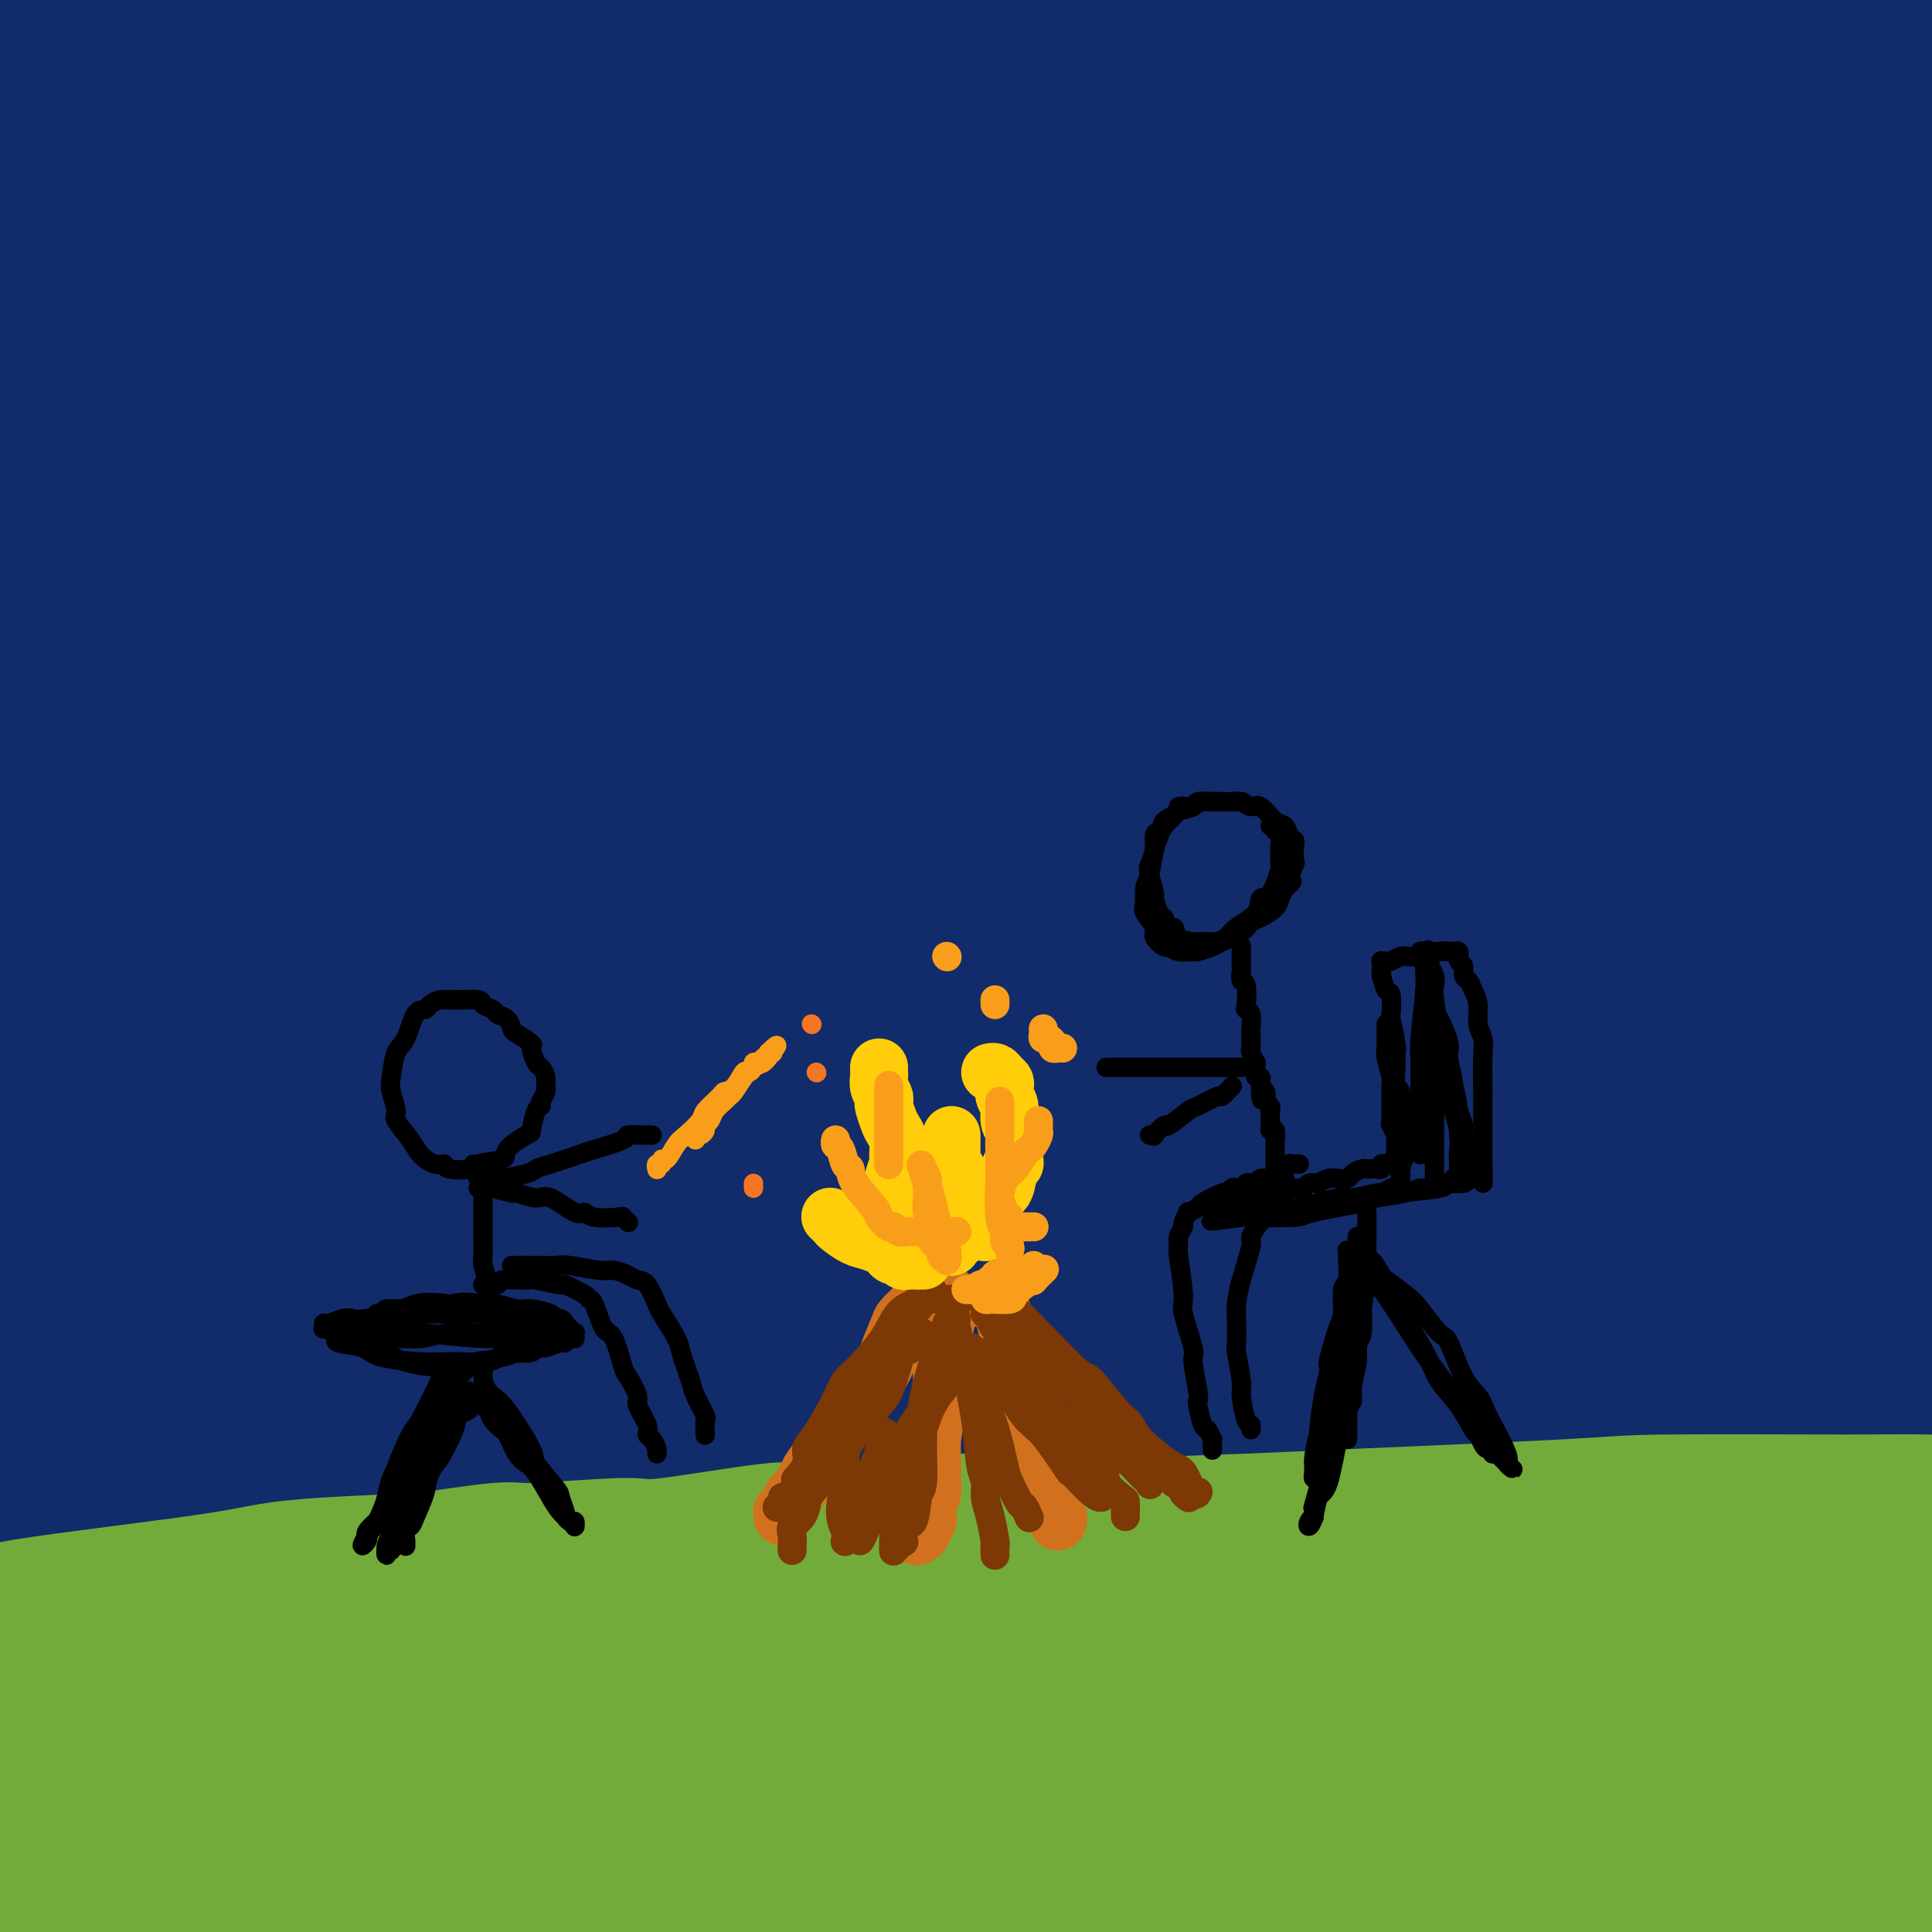 <svg viewBox='0 0 400 400' version='1.1' xmlns='http://www.w3.org/2000/svg' xmlns:xlink='http://www.w3.org/1999/xlink'><g fill='none' stroke='#122B6A' stroke-width='28' stroke-linecap='round' stroke-linejoin='round'><path d='M2,276c0.366,-0.447 0.731,-0.894 1,-1c0.269,-0.106 0.440,0.130 2,0c1.560,-0.130 4.508,-0.627 6,-1c1.492,-0.373 1.526,-0.623 4,-1c2.474,-0.377 7.387,-0.882 10,-1c2.613,-0.118 2.927,0.151 7,0c4.073,-0.151 11.904,-0.722 16,-1c4.096,-0.278 4.457,-0.264 9,-1c4.543,-0.736 13.267,-2.224 19,-3c5.733,-0.776 8.476,-0.842 11,-1c2.524,-0.158 4.831,-0.410 12,-1c7.169,-0.590 19.201,-1.520 25,-2c5.799,-0.480 5.366,-0.511 12,-1c6.634,-0.489 20.335,-1.436 27,-2c6.665,-0.564 6.295,-0.744 13,-1c6.705,-0.256 20.487,-0.589 29,-1c8.513,-0.411 11.757,-0.899 15,-1c3.243,-0.101 6.485,0.184 16,0c9.515,-0.184 25.303,-0.838 33,-1c7.697,-0.162 7.304,0.168 16,0c8.696,-0.168 26.482,-0.836 35,-1c8.518,-0.164 7.767,0.174 15,0c7.233,-0.174 22.451,-0.860 30,-1c7.549,-0.140 7.430,0.266 12,0c4.570,-0.266 13.829,-1.205 19,-2c5.171,-0.795 6.253,-1.448 8,-2c1.747,-0.552 4.159,-1.004 7,-2c2.841,-0.996 6.111,-2.537 8,-3c1.889,-0.463 2.397,0.154 3,0c0.603,-0.154 1.302,-1.077 2,-2'/><path d='M424,243c7.538,-1.592 2.883,-0.073 1,0c-1.883,0.073 -0.994,-1.301 -2,-2c-1.006,-0.699 -3.908,-0.723 -6,-1c-2.092,-0.277 -3.374,-0.808 -10,-1c-6.626,-0.192 -18.597,-0.043 -25,0c-6.403,0.043 -7.239,-0.018 -16,1c-8.761,1.018 -25.448,3.114 -34,4c-8.552,0.886 -8.968,0.562 -19,2c-10.032,1.438 -29.680,4.639 -40,6c-10.320,1.361 -11.311,0.883 -22,2c-10.689,1.117 -31.075,3.830 -43,5c-11.925,1.170 -15.389,0.797 -19,1c-3.611,0.203 -7.368,0.984 -19,2c-11.632,1.016 -31.139,2.268 -41,3c-9.861,0.732 -10.075,0.943 -19,1c-8.925,0.057 -26.560,-0.040 -35,0c-8.440,0.040 -7.684,0.218 -15,-1c-7.316,-1.218 -22.705,-3.832 -30,-5c-7.295,-1.168 -6.497,-0.891 -7,-1c-0.503,-0.109 -2.309,-0.604 -4,-1c-1.691,-0.396 -3.268,-0.693 -4,-1c-0.732,-0.307 -0.619,-0.624 -1,-1c-0.381,-0.376 -1.256,-0.811 -2,-1c-0.744,-0.189 -1.356,-0.130 1,-1c2.356,-0.870 7.679,-2.667 11,-4c3.321,-1.333 4.640,-2.202 14,-3c9.360,-0.798 26.762,-1.526 36,-2c9.238,-0.474 10.311,-0.694 23,-1c12.689,-0.306 36.993,-0.698 50,-1c13.007,-0.302 14.716,-0.515 28,-1c13.284,-0.485 38.142,-1.243 63,-2'/><path d='M238,240c36.295,-1.233 27.033,-0.814 28,-1c0.967,-0.186 12.162,-0.977 29,-1c16.838,-0.023 39.318,0.723 51,1c11.682,0.277 12.564,0.085 21,0c8.436,-0.085 24.424,-0.065 32,0c7.576,0.065 6.739,0.173 9,0c2.261,-0.173 7.621,-0.628 10,-1c2.379,-0.372 1.777,-0.663 2,-1c0.223,-0.337 1.273,-0.722 1,-1c-0.273,-0.278 -1.867,-0.450 -3,-1c-1.133,-0.550 -1.805,-1.480 -14,-3c-12.195,-1.520 -35.914,-3.630 -48,-5c-12.086,-1.370 -12.538,-1.998 -26,-2c-13.462,-0.002 -39.935,0.623 -54,1c-14.065,0.377 -15.724,0.507 -32,2c-16.276,1.493 -47.170,4.349 -63,6c-15.830,1.651 -16.594,2.096 -32,4c-15.406,1.904 -45.452,5.267 -62,7c-16.548,1.733 -19.597,1.837 -24,2c-4.403,0.163 -10.159,0.386 -20,1c-9.841,0.614 -23.768,1.620 -31,2c-7.232,0.380 -7.768,0.134 -11,0c-3.232,-0.134 -9.160,-0.157 -12,0c-2.840,0.157 -2.591,0.492 -3,0c-0.409,-0.492 -1.475,-1.811 -3,-2c-1.525,-0.189 -3.509,0.753 1,0c4.509,-0.753 15.512,-3.202 25,-5c9.488,-1.798 17.461,-2.946 23,-4c5.539,-1.054 8.645,-2.015 24,-4c15.355,-1.985 42.959,-4.996 61,-7c18.041,-2.004 26.521,-3.002 35,-4'/><path d='M152,224c29.586,-2.745 55.550,-4.108 71,-5c15.450,-0.892 20.386,-1.315 37,-2c16.614,-0.685 44.906,-1.634 61,-2c16.094,-0.366 19.990,-0.151 25,0c5.010,0.151 11.135,0.237 20,0c8.865,-0.237 20.469,-0.798 26,-1c5.531,-0.202 4.989,-0.045 6,0c1.011,0.045 3.575,-0.024 5,0c1.425,0.024 1.709,0.139 1,0c-0.709,-0.139 -2.412,-0.532 -5,-1c-2.588,-0.468 -6.061,-1.010 -21,-2c-14.939,-0.990 -41.343,-2.429 -59,-3c-17.657,-0.571 -26.567,-0.273 -34,0c-7.433,0.273 -13.390,0.522 -34,1c-20.610,0.478 -55.875,1.185 -74,2c-18.125,0.815 -19.112,1.739 -36,3c-16.888,1.261 -49.678,2.860 -66,4c-16.322,1.140 -16.175,1.822 -28,3c-11.825,1.178 -35.623,2.853 -47,4c-11.377,1.147 -10.335,1.765 -14,2c-3.665,0.235 -12.038,0.088 -16,0c-3.962,-0.088 -3.513,-0.118 -4,0c-0.487,0.118 -1.911,0.385 -2,0c-0.089,-0.385 1.158,-1.420 1,-2c-0.158,-0.580 -1.722,-0.705 10,-3c11.722,-2.295 36.731,-6.761 49,-9c12.269,-2.239 11.799,-2.252 27,-4c15.201,-1.748 46.075,-5.231 65,-7c18.925,-1.769 25.903,-1.822 34,-2c8.097,-0.178 17.313,-0.479 35,-1c17.687,-0.521 43.843,-1.260 70,-2'/><path d='M255,197c25.870,-0.878 21.046,-0.573 34,0c12.954,0.573 43.686,1.414 59,2c15.314,0.586 15.211,0.918 22,1c6.789,0.082 20.470,-0.084 27,0c6.530,0.084 5.910,0.420 7,0c1.090,-0.420 3.891,-1.595 5,-2c1.109,-0.405 0.525,-0.039 0,0c-0.525,0.039 -0.991,-0.249 -6,-1c-5.009,-0.751 -14.561,-1.963 -22,-3c-7.439,-1.037 -12.766,-1.897 -29,-3c-16.234,-1.103 -43.376,-2.450 -58,-3c-14.624,-0.550 -16.730,-0.304 -33,0c-16.270,0.304 -46.703,0.666 -65,1c-18.297,0.334 -24.458,0.641 -32,1c-7.542,0.359 -16.464,0.772 -36,2c-19.536,1.228 -49.684,3.271 -64,4c-14.316,0.729 -12.799,0.144 -24,1c-11.201,0.856 -35.122,3.154 -46,4c-10.878,0.846 -8.715,0.241 -10,0c-1.285,-0.241 -6.019,-0.119 -8,0c-1.981,0.119 -1.209,0.236 -1,0c0.209,-0.236 -0.146,-0.824 0,-1c0.146,-0.176 0.791,0.062 2,0c1.209,-0.062 2.981,-0.423 11,0c8.019,0.423 22.283,1.629 32,2c9.717,0.371 14.885,-0.092 21,0c6.115,0.092 13.176,0.741 16,1c2.824,0.259 1.412,0.130 0,0'/><path d='M-4,336c-0.146,-0.008 -0.292,-0.017 0,0c0.292,0.017 1.024,0.059 1,0c-0.024,-0.059 -0.802,-0.217 3,-1c3.802,-0.783 12.186,-2.189 16,-3c3.814,-0.811 3.058,-1.025 11,-3c7.942,-1.975 24.582,-5.709 33,-8c8.418,-2.291 8.616,-3.140 18,-5c9.384,-1.860 27.955,-4.733 40,-6c12.045,-1.267 17.563,-0.928 23,-1c5.437,-0.072 10.793,-0.553 25,-1c14.207,-0.447 37.266,-0.858 50,-1c12.734,-0.142 15.142,-0.013 30,0c14.858,0.013 42.167,-0.089 56,0c13.833,0.089 14.190,0.371 25,0c10.810,-0.371 32.073,-1.393 44,-2c11.927,-0.607 14.518,-0.797 18,-1c3.482,-0.203 7.855,-0.418 14,-1c6.145,-0.582 14.063,-1.533 18,-2c3.937,-0.467 3.893,-0.452 5,-1c1.107,-0.548 3.365,-1.660 5,-2c1.635,-0.340 2.646,0.092 1,-1c-1.646,-1.092 -5.951,-3.709 -9,-6c-3.049,-2.291 -4.842,-4.258 -15,-7c-10.158,-2.742 -28.680,-6.259 -42,-8c-13.320,-1.741 -21.438,-1.706 -28,-2c-6.562,-0.294 -11.567,-0.919 -30,-1c-18.433,-0.081 -50.293,0.381 -67,1c-16.707,0.619 -18.261,1.395 -37,3c-18.739,1.605 -54.662,4.038 -73,5c-18.338,0.962 -19.091,0.451 -33,1c-13.909,0.549 -40.974,2.157 -57,3c-16.026,0.843 -21.013,0.922 -26,1'/><path d='M15,287c-50.909,1.993 -31.681,-0.025 -27,-1c4.681,-0.975 -5.186,-0.908 -10,-1c-4.814,-0.092 -4.576,-0.342 -6,-1c-1.424,-0.658 -4.512,-1.724 -6,-2c-1.488,-0.276 -1.376,0.239 -1,0c0.376,-0.239 1.018,-1.230 1,-2c-0.018,-0.770 -0.695,-1.319 7,-2c7.695,-0.681 23.762,-1.496 32,-2c8.238,-0.504 8.645,-0.699 22,-1c13.355,-0.301 39.656,-0.708 53,-1c13.344,-0.292 13.729,-0.470 29,-1c15.271,-0.530 45.427,-1.411 64,-2c18.573,-0.589 25.563,-0.886 33,-1c7.437,-0.114 15.322,-0.045 34,-1c18.678,-0.955 48.148,-2.935 64,-4c15.852,-1.065 18.084,-1.214 29,-2c10.916,-0.786 30.514,-2.210 44,-3c13.486,-0.790 20.859,-0.946 25,-1c4.141,-0.054 5.049,-0.007 6,0c0.951,0.007 1.944,-0.027 3,0c1.056,0.027 2.175,0.114 2,0c-0.175,-0.114 -1.645,-0.427 -2,0c-0.355,0.427 0.403,1.596 -11,4c-11.403,2.404 -34.969,6.042 -47,8c-12.031,1.958 -12.529,2.234 -28,4c-15.471,1.766 -45.914,5.021 -65,7c-19.086,1.979 -26.813,2.682 -34,3c-7.187,0.318 -13.834,0.250 -34,1c-20.166,0.750 -53.852,2.317 -73,3c-19.148,0.683 -23.756,0.481 -37,1c-13.244,0.519 -35.122,1.760 -57,3'/><path d='M25,293c-33.861,1.513 -18.012,1.296 -17,1c1.012,-0.296 -12.812,-0.671 -19,-1c-6.188,-0.329 -4.739,-0.613 -5,-1c-0.261,-0.387 -2.231,-0.878 -3,-1c-0.769,-0.122 -0.337,0.125 0,0c0.337,-0.125 0.580,-0.622 3,-1c2.420,-0.378 7.016,-0.636 11,-1c3.984,-0.364 7.355,-0.834 19,-1c11.645,-0.166 31.563,-0.028 42,0c10.437,0.028 11.393,-0.056 25,0c13.607,0.056 39.867,0.250 54,0c14.133,-0.250 16.141,-0.943 29,-1c12.859,-0.057 36.569,0.523 53,1c16.431,0.477 25.583,0.849 33,1c7.417,0.151 13.099,0.079 30,1c16.901,0.921 45.020,2.835 60,4c14.980,1.165 16.822,1.580 26,2c9.178,0.420 25.693,0.846 34,1c8.307,0.154 8.408,0.038 11,0c2.592,-0.038 7.676,0.004 10,0c2.324,-0.004 1.889,-0.052 2,0c0.111,0.052 0.769,0.205 0,0c-0.769,-0.205 -2.964,-0.769 -5,-1c-2.036,-0.231 -3.914,-0.130 -17,-1c-13.086,-0.870 -37.381,-2.711 -50,-4c-12.619,-1.289 -13.562,-2.026 -29,-2c-15.438,0.026 -45.372,0.813 -61,1c-15.628,0.187 -16.952,-0.228 -33,1c-16.048,1.228 -46.821,4.100 -66,6c-19.179,1.900 -26.766,2.829 -37,4c-10.234,1.171 -23.117,2.586 -36,4'/><path d='M89,305c-37.452,3.579 -45.083,5.027 -51,6c-5.917,0.973 -10.122,1.472 -16,2c-5.878,0.528 -13.430,1.085 -17,1c-3.570,-0.085 -3.158,-0.810 -4,-1c-0.842,-0.190 -2.939,0.156 -4,0c-1.061,-0.156 -1.087,-0.815 -1,-1c0.087,-0.185 0.288,0.104 0,0c-0.288,-0.104 -1.064,-0.602 0,-1c1.064,-0.398 3.970,-0.696 8,-1c4.030,-0.304 9.186,-0.614 13,-1c3.814,-0.386 6.286,-0.850 14,-2c7.714,-1.150 20.670,-2.988 27,-4c6.330,-1.012 6.032,-1.200 11,-2c4.968,-0.800 15.200,-2.213 20,-3c4.800,-0.787 4.169,-0.948 6,-1c1.831,-0.052 6.124,0.003 8,0c1.876,-0.003 1.334,-0.066 1,0c-0.334,0.066 -0.459,0.259 -2,1c-1.541,0.741 -4.496,2.028 -13,4c-8.504,1.972 -22.556,4.629 -30,6c-7.444,1.371 -8.281,1.455 -15,2c-6.719,0.545 -19.320,1.552 -26,2c-6.680,0.448 -7.439,0.338 -11,0c-3.561,-0.338 -9.925,-0.904 -13,-1c-3.075,-0.096 -2.863,0.277 -4,0c-1.137,-0.277 -3.625,-1.204 -5,-2c-1.375,-0.796 -1.637,-1.461 -2,-2c-0.363,-0.539 -0.829,-0.953 -1,-2c-0.171,-1.047 -0.049,-2.728 0,-4c0.049,-1.272 0.024,-2.136 0,-3'/><path d='M-18,298c1.966,-4.214 7.381,-10.249 10,-13c2.619,-2.751 2.441,-2.219 11,-7c8.559,-4.781 25.857,-14.876 35,-20c9.143,-5.124 10.133,-5.279 23,-9c12.867,-3.721 37.610,-11.009 53,-15c15.390,-3.991 21.428,-4.685 27,-6c5.572,-1.315 10.679,-3.251 27,-6c16.321,-2.749 43.855,-6.309 58,-8c14.145,-1.691 14.899,-1.512 28,-3c13.101,-1.488 38.548,-4.644 51,-6c12.452,-1.356 11.909,-0.912 21,-2c9.091,-1.088 27.814,-3.707 37,-5c9.186,-1.293 8.833,-1.261 12,-2c3.167,-0.739 9.854,-2.249 13,-3c3.146,-0.751 2.752,-0.742 3,-1c0.248,-0.258 1.139,-0.783 1,-1c-0.139,-0.217 -1.306,-0.126 -1,0c0.306,0.126 2.086,0.287 -8,-1c-10.086,-1.287 -32.037,-4.024 -43,-5c-10.963,-0.976 -10.939,-0.193 -24,-1c-13.061,-0.807 -39.207,-3.206 -53,-4c-13.793,-0.794 -15.232,0.016 -30,0c-14.768,-0.016 -42.864,-0.858 -60,-1c-17.136,-0.142 -23.313,0.414 -30,1c-6.687,0.586 -13.884,1.201 -31,3c-17.116,1.799 -44.149,4.783 -57,6c-12.851,1.217 -11.518,0.666 -22,2c-10.482,1.334 -32.779,4.554 -43,6c-10.221,1.446 -8.367,1.120 -10,1c-1.633,-0.120 -6.752,-0.034 -9,0c-2.248,0.034 -1.624,0.017 -1,0'/><path d='M-30,198c-31.628,2.594 -9.197,-0.421 4,-3c13.197,-2.579 17.161,-4.721 21,-7c3.839,-2.279 7.553,-4.694 25,-8c17.447,-3.306 48.629,-7.502 64,-10c15.371,-2.498 14.933,-3.297 34,-4c19.067,-0.703 57.639,-1.309 77,-2c19.361,-0.691 19.512,-1.468 38,-1c18.488,0.468 55.314,2.182 75,3c19.686,0.818 22.232,0.741 36,2c13.768,1.259 38.759,3.854 52,5c13.241,1.146 14.733,0.842 18,1c3.267,0.158 8.310,0.778 13,1c4.690,0.222 9.028,0.045 11,0c1.972,-0.045 1.579,0.041 1,0c-0.579,-0.041 -1.344,-0.211 -1,0c0.344,0.211 1.798,0.802 -9,0c-10.798,-0.802 -33.846,-2.997 -49,-4c-15.154,-1.003 -22.413,-0.815 -29,-1c-6.587,-0.185 -12.501,-0.742 -32,-1c-19.499,-0.258 -52.584,-0.215 -70,0c-17.416,0.215 -19.163,0.602 -37,1c-17.837,0.398 -51.766,0.808 -70,1c-18.234,0.192 -20.775,0.167 -35,1c-14.225,0.833 -40.136,2.524 -53,3c-12.864,0.476 -12.681,-0.265 -18,0c-5.319,0.265 -16.141,1.534 -22,2c-5.859,0.466 -6.755,0.128 -8,0c-1.245,-0.128 -2.839,-0.044 -4,0c-1.161,0.044 -1.890,0.050 -3,0c-1.110,-0.050 -2.603,-0.157 0,0c2.603,0.157 9.301,0.579 16,1'/><path d='M15,178c4.639,0.134 8.235,-0.029 25,-1c16.765,-0.971 46.698,-2.748 62,-4c15.302,-1.252 15.973,-1.978 37,-4c21.027,-2.022 62.409,-5.339 88,-7c25.591,-1.661 35.391,-1.667 45,-2c9.609,-0.333 19.027,-0.993 39,-1c19.973,-0.007 50.500,0.638 66,1c15.500,0.362 15.972,0.439 22,1c6.028,0.561 17.613,1.605 23,2c5.387,0.395 4.577,0.140 4,0c-0.577,-0.140 -0.922,-0.164 1,0c1.922,0.164 6.111,0.514 -1,0c-7.111,-0.514 -25.523,-1.894 -39,-3c-13.477,-1.106 -22.019,-1.937 -29,-3c-6.981,-1.063 -12.399,-2.359 -32,-4c-19.601,-1.641 -53.383,-3.629 -71,-5c-17.617,-1.371 -19.069,-2.127 -38,-3c-18.931,-0.873 -55.343,-1.864 -74,-2c-18.657,-0.136 -19.560,0.584 -36,1c-16.440,0.416 -48.417,0.527 -64,1c-15.583,0.473 -14.774,1.306 -18,2c-3.226,0.694 -10.489,1.247 -18,2c-7.511,0.753 -15.269,1.705 -19,2c-3.731,0.295 -3.435,-0.067 -4,0c-0.565,0.067 -1.992,0.565 -2,1c-0.008,0.435 1.404,0.808 7,1c5.596,0.192 15.378,0.203 23,0c7.622,-0.203 13.084,-0.622 32,-2c18.916,-1.378 51.285,-3.717 72,-5c20.715,-1.283 29.776,-1.509 42,-2c12.224,-0.491 27.612,-1.245 43,-2'/><path d='M201,142c47.546,-2.155 71.912,-2.043 87,-2c15.088,0.043 20.899,0.015 37,1c16.101,0.985 42.491,2.982 55,4c12.509,1.018 11.138,1.055 14,1c2.862,-0.055 9.958,-0.204 13,0c3.042,0.204 2.032,0.760 2,1c-0.032,0.240 0.915,0.165 -3,0c-3.915,-0.165 -12.693,-0.419 -19,-1c-6.307,-0.581 -10.142,-1.489 -28,-3c-17.858,-1.511 -49.739,-3.624 -66,-5c-16.261,-1.376 -16.901,-2.014 -38,-3c-21.099,-0.986 -62.656,-2.320 -84,-3c-21.344,-0.680 -22.475,-0.705 -41,0c-18.525,0.705 -54.446,2.140 -72,3c-17.554,0.860 -16.743,1.147 -26,3c-9.257,1.853 -28.582,5.274 -38,7c-9.418,1.726 -8.930,1.758 -10,2c-1.070,0.242 -3.697,0.695 -6,1c-2.303,0.305 -4.283,0.464 -6,1c-1.717,0.536 -3.172,1.450 0,1c3.172,-0.450 10.969,-2.266 17,-3c6.031,-0.734 10.294,-0.388 29,-3c18.706,-2.612 51.855,-8.181 69,-11c17.145,-2.819 18.285,-2.888 40,-5c21.715,-2.112 64.005,-6.266 90,-8c25.995,-1.734 35.695,-1.050 46,-1c10.305,0.050 21.214,-0.536 40,0c18.786,0.536 45.448,2.195 58,3c12.552,0.805 10.995,0.755 14,1c3.005,0.245 10.573,0.784 14,1c3.427,0.216 2.714,0.108 2,0'/><path d='M391,124c13.095,1.011 1.833,1.039 -1,1c-2.833,-0.039 2.762,-0.145 -4,0c-6.762,0.145 -25.880,0.542 -39,0c-13.120,-0.542 -20.242,-2.022 -26,-3c-5.758,-0.978 -10.153,-1.452 -29,-3c-18.847,-1.548 -52.146,-4.169 -69,-6c-16.854,-1.831 -17.264,-2.871 -37,-3c-19.736,-0.129 -58.798,0.652 -80,1c-21.202,0.348 -24.542,0.264 -38,2c-13.458,1.736 -37.033,5.291 -49,7c-11.967,1.709 -12.327,1.570 -14,2c-1.673,0.430 -4.658,1.429 -7,2c-2.342,0.571 -4.039,0.715 -6,1c-1.961,0.285 -4.184,0.710 -1,0c3.184,-0.710 11.775,-2.555 19,-4c7.225,-1.445 13.083,-2.490 29,-5c15.917,-2.510 41.893,-6.485 73,-9c31.107,-2.515 67.343,-3.571 90,-4c22.657,-0.429 31.733,-0.231 45,0c13.267,0.231 30.726,0.495 44,1c13.274,0.505 22.363,1.249 42,3c19.637,1.751 49.823,4.507 65,6c15.177,1.493 15.347,1.723 19,2c3.653,0.277 10.791,0.602 14,1c3.209,0.398 2.490,0.868 2,1c-0.490,0.132 -0.749,-0.074 -1,0c-0.251,0.074 -0.493,0.429 -14,-1c-13.507,-1.429 -40.280,-4.641 -58,-7c-17.720,-2.359 -26.386,-3.866 -35,-5c-8.614,-1.134 -17.175,-1.895 -37,-3c-19.825,-1.105 -50.912,-2.552 -82,-4'/><path d='M206,97c-23.058,-1.241 -21.201,-0.842 -39,0c-17.799,0.842 -55.252,2.129 -75,3c-19.748,0.871 -21.792,1.328 -35,3c-13.208,1.672 -37.581,4.559 -50,6c-12.419,1.441 -12.883,1.435 -17,2c-4.117,0.565 -11.888,1.700 -15,2c-3.112,0.300 -1.567,-0.234 -2,0c-0.433,0.234 -2.845,1.235 -1,1c1.845,-0.235 7.948,-1.707 13,-3c5.052,-1.293 9.053,-2.409 28,-5c18.947,-2.591 52.840,-6.657 70,-9c17.160,-2.343 17.587,-2.961 40,-4c22.413,-1.039 66.812,-2.498 90,-3c23.188,-0.502 25.167,-0.046 46,1c20.833,1.046 60.522,2.683 82,4c21.478,1.317 24.746,2.313 30,3c5.254,0.687 12.493,1.063 22,2c9.507,0.937 21.281,2.434 26,3c4.719,0.566 2.381,0.202 1,0c-1.381,-0.202 -1.806,-0.242 0,0c1.806,0.242 5.842,0.768 -3,0c-8.842,-0.768 -30.561,-2.828 -42,-4c-11.439,-1.172 -12.596,-1.455 -28,-4c-15.404,-2.545 -45.055,-7.353 -64,-10c-18.945,-2.647 -27.184,-3.133 -35,-4c-7.816,-0.867 -15.209,-2.114 -37,-3c-21.791,-0.886 -57.980,-1.411 -77,-2c-19.020,-0.589 -20.871,-1.240 -39,0c-18.129,1.240 -52.535,4.372 -70,6c-17.465,1.628 -17.990,1.751 -25,3c-7.010,1.249 -20.505,3.625 -34,6'/><path d='M-34,91c-21.562,2.699 -10.967,1.947 -9,2c1.967,0.053 -4.694,0.909 -6,1c-1.306,0.091 2.745,-0.585 9,-2c6.255,-1.415 14.715,-3.568 26,-6c11.285,-2.432 25.393,-5.143 35,-7c9.607,-1.857 14.711,-2.860 37,-5c22.289,-2.140 61.764,-5.415 82,-7c20.236,-1.585 21.235,-1.478 44,-1c22.765,0.478 67.296,1.328 94,2c26.704,0.672 35.581,1.165 46,2c10.419,0.835 22.381,2.013 42,4c19.619,1.987 46.895,4.784 60,6c13.105,1.216 12.038,0.849 15,1c2.962,0.151 9.952,0.818 13,1c3.048,0.182 2.153,-0.121 1,0c-1.153,0.121 -2.565,0.668 -5,1c-2.435,0.332 -5.895,0.450 -20,-1c-14.105,-1.450 -38.857,-4.468 -55,-6c-16.143,-1.532 -23.677,-1.576 -31,-2c-7.323,-0.424 -14.434,-1.226 -34,-3c-19.566,-1.774 -51.588,-4.520 -68,-6c-16.412,-1.480 -17.213,-1.693 -33,-2c-15.787,-0.307 -46.561,-0.709 -62,-1c-15.439,-0.291 -15.543,-0.472 -28,0c-12.457,0.472 -37.268,1.597 -51,2c-13.732,0.403 -16.384,0.083 -25,1c-8.616,0.917 -23.195,3.072 -31,4c-7.805,0.928 -8.834,0.630 -11,1c-2.166,0.370 -5.468,1.407 -8,2c-2.532,0.593 -4.295,0.741 -5,1c-0.705,0.259 -0.353,0.630 0,1'/><path d='M-12,74c-3.556,1.197 15.055,-0.311 26,-1c10.945,-0.689 14.225,-0.560 35,-3c20.775,-2.440 59.046,-7.449 79,-10c19.954,-2.551 21.591,-2.645 46,-4c24.409,-1.355 71.589,-3.972 99,-5c27.411,-1.028 35.052,-0.468 45,0c9.948,0.468 22.204,0.842 39,2c16.796,1.158 38.133,3.099 48,4c9.867,0.901 8.265,0.763 9,1c0.735,0.237 3.807,0.849 6,1c2.193,0.151 3.506,-0.159 1,0c-2.506,0.159 -8.832,0.787 -17,1c-8.168,0.213 -18.177,0.011 -25,0c-6.823,-0.011 -10.460,0.168 -27,-1c-16.540,-1.168 -45.985,-3.684 -62,-5c-16.015,-1.316 -18.601,-1.434 -33,-2c-14.399,-0.566 -40.609,-1.581 -68,-2c-27.391,-0.419 -55.961,-0.243 -74,0c-18.039,0.243 -25.548,0.552 -35,1c-9.452,0.448 -20.849,1.033 -37,2c-16.151,0.967 -37.057,2.316 -47,3c-9.943,0.684 -8.923,0.704 -12,1c-3.077,0.296 -10.252,0.868 -13,1c-2.748,0.132 -1.069,-0.176 -1,0c0.069,0.176 -1.473,0.835 0,0c1.473,-0.835 5.962,-3.166 10,-5c4.038,-1.834 7.626,-3.171 24,-6c16.374,-2.829 45.533,-7.150 61,-9c15.467,-1.850 17.241,-1.229 36,-2c18.759,-0.771 54.503,-2.935 77,-4c22.497,-1.065 31.749,-1.033 41,-1'/><path d='M219,31c40.589,-0.970 65.060,0.104 82,1c16.940,0.896 26.349,1.613 35,2c8.651,0.387 16.544,0.443 28,1c11.456,0.557 26.477,1.614 34,2c7.523,0.386 7.550,0.102 9,0c1.450,-0.102 4.324,-0.021 6,0c1.676,0.021 2.153,-0.018 0,0c-2.153,0.018 -6.936,0.091 -15,0c-8.064,-0.091 -19.410,-0.347 -27,-1c-7.590,-0.653 -11.425,-1.702 -29,-3c-17.575,-1.298 -48.891,-2.843 -65,-4c-16.109,-1.157 -17.012,-1.925 -36,-2c-18.988,-0.075 -56.060,0.543 -75,1c-18.940,0.457 -19.748,0.752 -37,2c-17.252,1.248 -50.946,3.447 -68,5c-17.054,1.553 -17.467,2.458 -28,4c-10.533,1.542 -31.188,3.720 -42,5c-10.812,1.280 -11.783,1.660 -14,2c-2.217,0.340 -5.681,0.639 -10,1c-4.319,0.361 -9.491,0.784 -12,1c-2.509,0.216 -2.353,0.226 -2,0c0.353,-0.226 0.903,-0.687 0,-1c-0.903,-0.313 -3.257,-0.477 11,-4c14.257,-3.523 45.127,-10.406 61,-14c15.873,-3.594 16.750,-3.900 39,-6c22.250,-2.100 65.873,-5.994 88,-8c22.127,-2.006 22.758,-2.123 44,-2c21.242,0.123 63.096,0.487 87,1c23.904,0.513 29.859,1.177 38,2c8.141,0.823 18.469,1.807 32,3c13.531,1.193 30.266,2.597 47,4'/><path d='M400,23c20.906,1.718 14.671,1.514 17,2c2.329,0.486 13.222,1.663 18,2c4.778,0.337 3.441,-0.166 3,0c-0.441,0.166 0.016,0.999 0,1c-0.016,0.001 -0.503,-0.831 -1,-1c-0.497,-0.169 -1.003,0.326 -12,-1c-10.997,-1.326 -32.485,-4.472 -43,-6c-10.515,-1.528 -10.059,-1.438 -24,-3c-13.941,-1.562 -42.280,-4.777 -56,-6c-13.720,-1.223 -12.821,-0.453 -27,-1c-14.179,-0.547 -43.436,-2.411 -58,-3c-14.564,-0.589 -14.434,0.098 -27,0c-12.566,-0.098 -37.828,-0.982 -52,-1c-14.172,-0.018 -17.253,0.830 -22,1c-4.747,0.170 -11.161,-0.338 -23,0c-11.839,0.338 -29.104,1.523 -38,2c-8.896,0.477 -9.423,0.246 -17,1c-7.577,0.754 -22.205,2.493 -29,3c-6.795,0.507 -5.756,-0.216 -11,0c-5.244,0.216 -16.772,1.372 -22,2c-5.228,0.628 -4.157,0.727 -5,1c-0.843,0.273 -3.600,0.719 -5,1c-1.400,0.281 -1.444,0.395 -1,0c0.444,-0.395 1.374,-1.301 5,-2c3.626,-0.699 9.948,-1.193 16,-2c6.052,-0.807 11.834,-1.928 19,-3c7.166,-1.072 15.716,-2.097 22,-3c6.284,-0.903 10.303,-1.685 24,-3c13.697,-1.315 37.072,-3.162 50,-4c12.928,-0.838 15.408,-0.668 27,-1c11.592,-0.332 32.296,-1.166 53,-2'/><path d='M181,-3c25.743,-1.131 25.100,-0.458 29,0c3.900,0.458 12.342,0.700 28,1c15.658,0.300 38.532,0.659 50,1c11.468,0.341 11.528,0.666 22,1c10.472,0.334 31.354,0.678 42,1c10.646,0.322 11.057,0.622 17,1c5.943,0.378 17.420,0.834 23,1c5.580,0.166 5.264,0.040 8,0c2.736,-0.040 8.525,0.004 12,0c3.475,-0.004 4.637,-0.057 6,0c1.363,0.057 2.926,0.225 5,0c2.074,-0.225 4.659,-0.841 6,-1c1.341,-0.159 1.438,0.139 2,0c0.562,-0.139 1.588,-0.715 2,-1c0.412,-0.285 0.208,-0.280 0,0c-0.208,0.280 -0.422,0.833 -1,1c-0.578,0.167 -1.521,-0.054 -2,0c-0.479,0.054 -0.494,0.383 -3,1c-2.506,0.617 -7.504,1.520 -10,2c-2.496,0.480 -2.492,0.535 -6,1c-3.508,0.465 -10.529,1.340 -14,2c-3.471,0.660 -3.394,1.106 -7,2c-3.606,0.894 -10.897,2.234 -16,3c-5.103,0.766 -8.020,0.956 -10,1c-1.980,0.044 -3.025,-0.057 -8,1c-4.975,1.057 -13.880,3.273 -18,4c-4.120,0.727 -3.455,-0.035 -9,1c-5.545,1.035 -17.298,3.867 -22,5c-4.702,1.133 -2.351,0.566 0,0'/></g>
<g fill='none' stroke='#73AB3A' stroke-width='28' stroke-linecap='round' stroke-linejoin='round'><path d='M1,347c0.409,-0.145 0.818,-0.290 1,0c0.182,0.290 0.137,1.013 0,1c-0.137,-0.013 -0.366,-0.764 0,-1c0.366,-0.236 1.327,0.043 2,0c0.673,-0.043 1.058,-0.406 3,-1c1.942,-0.594 5.442,-1.417 7,-2c1.558,-0.583 1.176,-0.924 4,-2c2.824,-1.076 8.855,-2.886 12,-4c3.145,-1.114 3.405,-1.531 7,-3c3.595,-1.469 10.527,-3.989 14,-5c3.473,-1.011 3.488,-0.513 7,-1c3.512,-0.487 10.522,-1.957 15,-3c4.478,-1.043 6.423,-1.657 8,-2c1.577,-0.343 2.786,-0.414 7,-1c4.214,-0.586 11.434,-1.685 15,-2c3.566,-0.315 3.478,0.155 8,0c4.522,-0.155 13.653,-0.934 18,-1c4.347,-0.066 3.909,0.581 9,0c5.091,-0.581 15.712,-2.392 21,-3c5.288,-0.608 5.244,-0.015 10,0c4.756,0.015 14.310,-0.547 20,-1c5.690,-0.453 7.514,-0.797 10,-1c2.486,-0.203 5.634,-0.267 13,0c7.366,0.267 18.949,0.863 25,1c6.051,0.137 6.569,-0.187 13,0c6.431,0.187 18.775,0.885 25,1c6.225,0.115 6.330,-0.354 13,0c6.670,0.354 19.906,1.530 28,2c8.094,0.470 11.047,0.235 14,0'/><path d='M330,319c21.739,0.664 10.585,0.322 14,0c3.415,-0.322 21.399,-0.626 30,-1c8.601,-0.374 7.821,-0.818 13,-1c5.179,-0.182 16.319,-0.102 22,0c5.681,0.102 5.904,0.224 9,0c3.096,-0.224 9.067,-0.796 12,-1c2.933,-0.204 2.829,-0.041 4,0c1.171,0.041 3.618,-0.042 5,0c1.382,0.042 1.698,0.208 2,0c0.302,-0.208 0.590,-0.790 1,-1c0.410,-0.210 0.942,-0.049 1,0c0.058,0.049 -0.358,-0.015 -1,0c-0.642,0.015 -1.511,0.109 -4,0c-2.489,-0.109 -6.599,-0.422 -11,-1c-4.401,-0.578 -9.092,-1.421 -14,-2c-4.908,-0.579 -10.032,-0.894 -14,-1c-3.968,-0.106 -6.778,-0.002 -17,0c-10.222,0.002 -27.855,-0.099 -37,0c-9.145,0.099 -9.801,0.397 -21,1c-11.199,0.603 -32.941,1.509 -44,2c-11.059,0.491 -11.434,0.565 -23,1c-11.566,0.435 -34.321,1.230 -46,2c-11.679,0.770 -12.280,1.513 -24,3c-11.720,1.487 -34.557,3.717 -48,5c-13.443,1.283 -17.492,1.617 -22,2c-4.508,0.383 -9.474,0.814 -20,2c-10.526,1.186 -26.613,3.127 -35,4c-8.387,0.873 -9.073,0.677 -16,1c-6.927,0.323 -20.096,1.164 -27,2c-6.904,0.836 -7.544,1.667 -11,2c-3.456,0.333 -9.728,0.166 -16,0'/><path d='M-8,338c-34.385,3.208 -10.846,0.728 -4,0c6.846,-0.728 -2.999,0.297 -4,0c-1.001,-0.297 6.841,-1.914 11,-3c4.159,-1.086 4.633,-1.640 14,-3c9.367,-1.360 27.627,-3.527 37,-5c9.373,-1.473 9.858,-2.250 22,-3c12.142,-0.750 35.942,-1.471 48,-2c12.058,-0.529 12.372,-0.867 26,-1c13.628,-0.133 40.568,-0.061 58,0c17.432,0.061 25.357,0.111 33,0c7.643,-0.111 15.003,-0.384 32,0c16.997,0.384 43.629,1.424 58,2c14.371,0.576 16.479,0.686 26,1c9.521,0.314 26.454,0.830 35,1c8.546,0.170 8.704,-0.007 12,0c3.296,0.007 9.729,0.197 13,0c3.271,-0.197 3.379,-0.780 4,-1c0.621,-0.220 1.756,-0.075 2,0c0.244,0.075 -0.403,0.080 -2,0c-1.597,-0.080 -4.145,-0.246 -9,0c-4.855,0.246 -12.016,0.902 -17,1c-4.984,0.098 -7.789,-0.362 -21,0c-13.211,0.362 -36.827,1.547 -49,2c-12.173,0.453 -12.902,0.173 -28,1c-15.098,0.827 -44.565,2.760 -62,4c-17.435,1.240 -22.838,1.786 -29,2c-6.162,0.214 -13.082,0.096 -31,2c-17.918,1.904 -46.834,5.830 -64,8c-17.166,2.170 -22.583,2.585 -28,3'/><path d='M75,347c-23.426,3.216 -35.992,5.755 -43,7c-7.008,1.245 -8.459,1.196 -13,2c-4.541,0.804 -12.171,2.459 -16,3c-3.829,0.541 -3.858,-0.033 -4,0c-0.142,0.033 -0.398,0.674 -1,1c-0.602,0.326 -1.551,0.336 -1,0c0.551,-0.336 2.600,-1.018 7,-2c4.400,-0.982 11.150,-2.264 16,-3c4.850,-0.736 7.799,-0.927 22,-3c14.201,-2.073 39.654,-6.027 53,-8c13.346,-1.973 14.586,-1.965 30,-3c15.414,-1.035 45.003,-3.112 60,-4c14.997,-0.888 15.400,-0.585 30,-1c14.600,-0.415 43.395,-1.546 61,-2c17.605,-0.454 24.020,-0.229 31,0c6.980,0.229 14.526,0.464 28,1c13.474,0.536 32.878,1.372 47,2c14.122,0.628 22.963,1.046 28,1c5.037,-0.046 6.272,-0.556 8,-1c1.728,-0.444 3.950,-0.820 6,-1c2.050,-0.180 3.927,-0.163 5,0c1.073,0.163 1.342,0.471 0,1c-1.342,0.529 -4.296,1.277 -9,2c-4.704,0.723 -11.157,1.420 -16,2c-4.843,0.580 -8.077,1.044 -22,2c-13.923,0.956 -38.537,2.406 -51,3c-12.463,0.594 -12.776,0.333 -29,1c-16.224,0.667 -48.359,2.261 -65,3c-16.641,0.739 -17.788,0.622 -34,2c-16.212,1.378 -47.489,4.251 -67,6c-19.511,1.749 -27.255,2.375 -35,3'/><path d='M101,361c-53.149,4.423 -45.521,6.481 -46,8c-0.479,1.519 -9.065,2.498 -14,3c-4.935,0.502 -6.218,0.526 -9,1c-2.782,0.474 -7.063,1.399 -9,2c-1.937,0.601 -1.529,0.877 -2,1c-0.471,0.123 -1.822,0.094 -2,0c-0.178,-0.094 0.816,-0.252 1,-1c0.184,-0.748 -0.442,-2.084 11,-3c11.442,-0.916 34.951,-1.411 47,-2c12.049,-0.589 12.638,-1.272 27,-2c14.362,-0.728 42.496,-1.500 60,-2c17.504,-0.500 24.376,-0.730 31,-1c6.624,-0.270 12.999,-0.582 31,-1c18.001,-0.418 47.629,-0.942 63,-1c15.371,-0.058 16.487,0.349 29,1c12.513,0.651 36.423,1.547 48,2c11.577,0.453 10.820,0.465 16,1c5.180,0.535 16.297,1.593 21,2c4.703,0.407 2.992,0.162 3,0c0.008,-0.162 1.737,-0.241 2,0c0.263,0.241 -0.938,0.801 0,1c0.938,0.199 4.014,0.039 -4,1c-8.014,0.961 -27.118,3.045 -37,4c-9.882,0.955 -10.541,0.781 -25,1c-14.459,0.219 -42.718,0.832 -61,1c-18.282,0.168 -26.587,-0.110 -34,0c-7.413,0.110 -13.936,0.607 -34,1c-20.064,0.393 -53.671,0.683 -72,1c-18.329,0.317 -21.380,0.662 -36,1c-14.620,0.338 -40.810,0.669 -67,1'/><path d='M39,381c-50.546,0.648 -24.911,-0.233 -24,0c0.911,0.233 -22.901,1.580 -33,2c-10.099,0.420 -6.485,-0.087 -7,0c-0.515,0.087 -5.161,0.767 -7,1c-1.839,0.233 -0.873,0.017 -1,0c-0.127,-0.017 -1.349,0.164 -1,0c0.349,-0.164 2.267,-0.671 4,-1c1.733,-0.329 3.280,-0.478 14,-1c10.720,-0.522 30.613,-1.415 41,-2c10.387,-0.585 11.269,-0.860 25,-1c13.731,-0.140 40.313,-0.144 54,0c13.687,0.144 14.480,0.438 29,0c14.520,-0.438 42.768,-1.607 60,-2c17.232,-0.393 23.447,-0.010 31,0c7.553,0.010 16.444,-0.352 34,-1c17.556,-0.648 43.776,-1.581 57,-2c13.224,-0.419 13.453,-0.323 24,0c10.547,0.323 31.414,0.874 42,1c10.586,0.126 10.893,-0.172 16,0c5.107,0.172 15.014,0.815 20,1c4.986,0.185 5.053,-0.088 6,0c0.947,0.088 2.776,0.536 3,1c0.224,0.464 -1.156,0.944 0,1c1.156,0.056 4.849,-0.310 -1,1c-5.849,1.310 -21.241,4.298 -29,6c-7.759,1.702 -7.886,2.119 -21,3c-13.114,0.881 -39.216,2.225 -53,3c-13.784,0.775 -15.251,0.981 -32,1c-16.749,0.019 -48.778,-0.149 -68,0c-19.222,0.149 -25.635,0.614 -35,1c-9.365,0.386 -21.683,0.693 -34,1'/><path d='M153,394c-46.139,1.581 -50.486,2.534 -56,3c-5.514,0.466 -12.196,0.447 -22,1c-9.804,0.553 -22.728,1.679 -29,2c-6.272,0.321 -5.890,-0.163 -8,0c-2.110,0.163 -6.713,0.972 -9,1c-2.287,0.028 -2.258,-0.725 -3,-1c-0.742,-0.275 -2.255,-0.073 -3,0c-0.745,0.073 -0.721,0.018 -1,0c-0.279,-0.018 -0.860,0.002 -1,0c-0.140,-0.002 0.161,-0.025 1,0c0.839,0.025 2.216,0.099 6,0c3.784,-0.099 9.975,-0.371 14,0c4.025,0.371 5.883,1.384 19,1c13.117,-0.384 37.493,-2.166 50,-3c12.507,-0.834 13.144,-0.720 27,-1c13.856,-0.280 40.930,-0.953 55,-1c14.070,-0.047 15.137,0.531 27,1c11.863,0.469 34.522,0.830 48,1c13.478,0.170 17.774,0.151 22,0c4.226,-0.151 8.382,-0.433 18,-1c9.618,-0.567 24.699,-1.420 32,-2c7.301,-0.580 6.822,-0.888 16,-2c9.178,-1.112 28.012,-3.030 36,-4c7.988,-0.970 5.129,-0.993 10,-1c4.871,-0.007 17.473,0.002 23,0c5.527,-0.002 3.978,-0.016 4,0c0.022,0.016 1.614,0.062 3,0c1.386,-0.062 2.568,-0.233 3,0c0.432,0.233 0.116,0.870 0,1c-0.116,0.130 -0.033,-0.249 -1,0c-0.967,0.249 -2.983,1.124 -5,2'/><path d='M429,391c-7.325,1.567 -22.638,3.985 -31,5c-8.362,1.015 -9.772,0.627 -20,1c-10.228,0.373 -29.274,1.508 -42,2c-12.726,0.492 -19.134,0.341 -25,0c-5.866,-0.341 -11.191,-0.873 -26,-1c-14.809,-0.127 -39.103,0.151 -51,0c-11.897,-0.151 -11.398,-0.731 -23,-1c-11.602,-0.269 -35.307,-0.227 -47,0c-11.693,0.227 -11.376,0.639 -22,1c-10.624,0.361 -32.190,0.670 -43,1c-10.810,0.330 -10.865,0.681 -20,1c-9.135,0.319 -27.351,0.607 -37,1c-9.649,0.393 -10.731,0.890 -13,1c-2.269,0.110 -5.725,-0.167 -10,0c-4.275,0.167 -9.369,0.777 -12,1c-2.631,0.223 -2.799,0.060 -4,0c-1.201,-0.060 -3.435,-0.016 -5,0c-1.565,0.016 -2.461,0.004 -3,0c-0.539,-0.004 -0.723,0.000 -1,0c-0.277,-0.000 -0.649,-0.004 -1,0c-0.351,0.004 -0.683,0.016 -1,0c-0.317,-0.016 -0.621,-0.061 -1,0c-0.379,0.061 -0.834,0.228 -1,0c-0.166,-0.228 -0.045,-0.850 0,-1c0.045,-0.150 0.012,0.171 0,0c-0.012,-0.171 -0.003,-0.833 0,-1c0.003,-0.167 0.001,0.161 0,0c-0.001,-0.161 -0.000,-0.813 0,-1c0.000,-0.187 0.000,0.089 0,0c-0.000,-0.089 -0.000,-0.545 0,-1'/><path d='M-10,399c-0.321,-0.842 -0.125,-0.946 0,-1c0.125,-0.054 0.177,-0.057 0,0c-0.177,0.057 -0.584,0.174 -1,0c-0.416,-0.174 -0.841,-0.637 -1,-1c-0.159,-0.363 -0.053,-0.625 0,-1c0.053,-0.375 0.053,-0.864 0,-1c-0.053,-0.136 -0.161,0.080 0,0c0.161,-0.080 0.590,-0.458 1,-1c0.410,-0.542 0.802,-1.248 4,-3c3.198,-1.752 9.201,-4.548 13,-6c3.799,-1.452 5.394,-1.559 7,-2c1.606,-0.441 3.223,-1.214 8,-3c4.777,-1.786 12.714,-4.584 17,-6c4.286,-1.416 4.922,-1.451 8,-2c3.078,-0.549 8.598,-1.611 11,-2c2.402,-0.389 1.685,-0.105 3,0c1.315,0.105 4.661,0.030 6,0c1.339,-0.030 0.669,-0.015 0,0'/></g>
<g fill='none' stroke='#D2711D' stroke-width='12' stroke-linecap='round' stroke-linejoin='round'><path d='M190,270c-0.034,0.034 -0.069,0.068 0,0c0.069,-0.068 0.241,-0.240 0,0c-0.241,0.240 -0.895,0.890 -1,1c-0.105,0.110 0.339,-0.321 0,0c-0.339,0.321 -1.459,1.394 -2,2c-0.541,0.606 -0.502,0.743 -1,2c-0.498,1.257 -1.535,3.632 -2,5c-0.465,1.368 -0.360,1.729 -1,3c-0.640,1.271 -2.025,3.451 -3,5c-0.975,1.549 -1.540,2.467 -2,3c-0.460,0.533 -0.815,0.680 -2,2c-1.185,1.320 -3.200,3.814 -4,5c-0.800,1.186 -0.386,1.064 -1,2c-0.614,0.936 -2.255,2.928 -3,4c-0.745,1.072 -0.595,1.222 -1,2c-0.405,0.778 -1.366,2.184 -2,3c-0.634,0.816 -0.940,1.041 -1,1c-0.060,-0.041 0.128,-0.347 0,0c-0.128,0.347 -0.570,1.347 -1,2c-0.430,0.653 -0.847,0.959 -1,1c-0.153,0.041 -0.041,-0.181 0,0c0.041,0.181 0.012,0.766 0,1c-0.012,0.234 -0.006,0.117 0,0'/><path d='M197,269c0.121,-0.344 0.243,-0.689 0,0c-0.243,0.689 -0.850,2.411 -1,3c-0.150,0.589 0.157,0.045 0,1c-0.157,0.955 -0.777,3.408 -1,5c-0.223,1.592 -0.050,2.324 0,3c0.050,0.676 -0.025,1.298 0,3c0.025,1.702 0.150,4.484 0,6c-0.150,1.516 -0.575,1.766 -1,3c-0.425,1.234 -0.850,3.450 -1,5c-0.150,1.550 -0.027,2.432 0,4c0.027,1.568 -0.044,3.820 0,5c0.044,1.180 0.204,1.286 0,2c-0.204,0.714 -0.772,2.036 -1,3c-0.228,0.964 -0.117,1.568 0,2c0.117,0.432 0.241,0.690 0,1c-0.241,0.310 -0.848,0.671 -1,1c-0.152,0.329 0.151,0.627 0,1c-0.151,0.373 -0.758,0.821 -1,1c-0.242,0.179 -0.121,0.090 0,0'/><path d='M204,269c0.334,-0.089 0.668,-0.178 1,0c0.332,0.178 0.663,0.621 1,1c0.337,0.379 0.682,0.692 1,1c0.318,0.308 0.610,0.610 1,2c0.390,1.390 0.878,3.867 1,5c0.122,1.133 -0.123,0.920 0,2c0.123,1.080 0.615,3.451 1,5c0.385,1.549 0.662,2.274 1,4c0.338,1.726 0.735,4.453 1,6c0.265,1.547 0.396,1.914 1,3c0.604,1.086 1.681,2.892 2,4c0.319,1.108 -0.121,1.519 0,2c0.121,0.481 0.802,1.032 1,2c0.198,0.968 -0.087,2.353 0,3c0.087,0.647 0.545,0.555 1,1c0.455,0.445 0.906,1.426 1,2c0.094,0.574 -0.171,0.742 0,1c0.171,0.258 0.777,0.608 1,1c0.223,0.392 0.064,0.826 0,1c-0.064,0.174 -0.032,0.087 0,0'/></g>
<g fill='none' stroke='#7C3805' stroke-width='6' stroke-linecap='round' stroke-linejoin='round'><path d='M191,276c-0.457,0.447 -0.914,0.893 -1,1c-0.086,0.107 0.199,-0.127 0,0c-0.199,0.127 -0.883,0.615 -1,1c-0.117,0.385 0.331,0.667 0,1c-0.331,0.333 -1.441,0.717 -2,1c-0.559,0.283 -0.565,0.466 -1,2c-0.435,1.534 -1.297,4.418 -2,6c-0.703,1.582 -1.246,1.861 -3,4c-1.754,2.139 -4.721,6.138 -6,8c-1.279,1.862 -0.872,1.587 -2,3c-1.128,1.413 -3.791,4.514 -5,6c-1.209,1.486 -0.965,1.357 -1,2c-0.035,0.643 -0.349,2.057 -1,3c-0.651,0.943 -1.638,1.416 -2,2c-0.362,0.584 -0.097,1.280 0,2c0.097,0.720 0.026,1.463 0,2c-0.026,0.537 -0.007,0.868 0,1c0.007,0.132 0.004,0.066 0,0'/><path d='M198,273c-0.304,-0.111 -0.609,-0.222 -1,0c-0.391,0.222 -0.869,0.776 -1,1c-0.131,0.224 0.084,0.117 0,1c-0.084,0.883 -0.468,2.757 -1,4c-0.532,1.243 -1.214,1.857 -2,4c-0.786,2.143 -1.678,5.817 -2,8c-0.322,2.183 -0.074,2.877 0,4c0.074,1.123 -0.026,2.676 0,5c0.026,2.324 0.178,5.419 0,7c-0.178,1.581 -0.688,1.648 -1,3c-0.312,1.352 -0.427,3.988 -1,5c-0.573,1.012 -1.604,0.401 -2,1c-0.396,0.599 -0.158,2.408 0,3c0.158,0.592 0.235,-0.033 0,0c-0.235,0.033 -0.781,0.724 -1,1c-0.219,0.276 -0.109,0.138 0,0'/><path d='M197,273c-0.087,0.446 -0.174,0.891 0,1c0.174,0.109 0.610,-0.120 1,1c0.390,1.120 0.735,3.587 1,5c0.265,1.413 0.448,1.770 1,4c0.552,2.230 1.471,6.331 2,10c0.529,3.669 0.667,6.906 1,9c0.333,2.094 0.860,3.044 1,4c0.140,0.956 -0.106,1.919 0,3c0.106,1.081 0.564,2.279 1,4c0.436,1.721 0.849,3.964 1,5c0.151,1.036 0.041,0.865 0,1c-0.041,0.135 -0.011,0.575 0,1c0.011,0.425 0.003,0.836 0,1c-0.003,0.164 -0.002,0.082 0,0'/><path d='M204,272c0.437,-0.068 0.874,-0.135 1,0c0.126,0.135 -0.058,0.473 0,1c0.058,0.527 0.359,1.244 1,2c0.641,0.756 1.622,1.551 2,2c0.378,0.449 0.152,0.552 1,2c0.848,1.448 2.772,4.240 4,6c1.228,1.760 1.762,2.486 3,4c1.238,1.514 3.179,3.814 4,5c0.821,1.186 0.521,1.258 2,3c1.479,1.742 4.736,5.153 6,7c1.264,1.847 0.535,2.131 1,3c0.465,0.869 2.125,2.324 3,3c0.875,0.676 0.967,0.573 1,1c0.033,0.427 0.009,1.384 0,2c-0.009,0.616 -0.003,0.890 0,1c0.003,0.110 0.001,0.055 0,0'/><path d='M204,272c0.327,0.017 0.654,0.035 1,0c0.346,-0.035 0.711,-0.122 1,0c0.289,0.122 0.501,0.452 1,1c0.499,0.548 1.285,1.313 2,2c0.715,0.687 1.361,1.294 2,2c0.639,0.706 1.272,1.510 3,3c1.728,1.490 4.549,3.667 6,5c1.451,1.333 1.530,1.824 3,3c1.470,1.176 4.332,3.038 6,4c1.668,0.962 2.142,1.024 3,2c0.858,0.976 2.098,2.867 3,4c0.902,1.133 1.465,1.508 2,2c0.535,0.492 1.042,1.101 2,2c0.958,0.899 2.365,2.087 3,3c0.635,0.913 0.496,1.551 1,2c0.504,0.449 1.651,0.708 2,1c0.349,0.292 -0.098,0.617 0,1c0.098,0.383 0.742,0.824 1,1c0.258,0.176 0.129,0.088 0,0'/><path d='M208,270c0.424,-0.143 0.848,-0.285 1,0c0.152,0.285 0.033,0.999 0,1c-0.033,0.001 0.019,-0.709 1,0c0.981,0.709 2.892,2.837 4,4c1.108,1.163 1.414,1.361 3,3c1.586,1.639 4.451,4.719 6,6c1.549,1.281 1.780,0.764 3,2c1.220,1.236 3.429,4.226 5,6c1.571,1.774 2.504,2.333 3,3c0.496,0.667 0.553,1.443 2,3c1.447,1.557 4.283,3.895 6,5c1.717,1.105 2.316,0.977 3,2c0.684,1.023 1.453,3.199 2,4c0.547,0.801 0.870,0.229 1,0c0.130,-0.229 0.065,-0.114 0,0'/><path d='M199,269c-0.470,-0.001 -0.941,-0.002 -1,0c-0.059,0.002 0.292,0.008 0,0c-0.292,-0.008 -1.227,-0.031 -2,0c-0.773,0.031 -1.383,0.116 -2,0c-0.617,-0.116 -1.239,-0.432 -2,0c-0.761,0.432 -1.660,1.611 -2,2c-0.340,0.389 -0.120,-0.011 -1,1c-0.880,1.011 -2.861,3.435 -4,5c-1.139,1.565 -1.437,2.272 -2,3c-0.563,0.728 -1.393,1.478 -3,4c-1.607,2.522 -3.992,6.817 -5,9c-1.008,2.183 -0.638,2.255 -2,4c-1.362,1.745 -4.455,5.164 -6,7c-1.545,1.836 -1.542,2.089 -2,3c-0.458,0.911 -1.377,2.479 -2,3c-0.623,0.521 -0.951,-0.005 -1,0c-0.049,0.005 0.179,0.540 0,1c-0.179,0.460 -0.765,0.846 -1,1c-0.235,0.154 -0.117,0.077 0,0'/><path d='M193,267c-0.302,-0.015 -0.604,-0.029 -1,0c-0.396,0.029 -0.886,0.103 -1,0c-0.114,-0.103 0.148,-0.382 0,0c-0.148,0.382 -0.707,1.425 -1,2c-0.293,0.575 -0.320,0.681 -1,1c-0.680,0.319 -2.015,0.851 -3,2c-0.985,1.149 -1.622,2.917 -3,5c-1.378,2.083 -3.498,4.483 -5,6c-1.502,1.517 -2.386,2.152 -3,3c-0.614,0.848 -0.956,1.909 -2,4c-1.044,2.091 -2.788,5.212 -4,7c-1.212,1.788 -1.892,2.242 -2,3c-0.108,0.758 0.356,1.819 0,3c-0.356,1.181 -1.530,2.480 -2,3c-0.470,0.520 -0.235,0.260 0,0'/><path d='M201,279c-0.301,0.312 -0.603,0.624 -1,1c-0.397,0.376 -0.891,0.817 -1,1c-0.109,0.183 0.167,0.108 -1,2c-1.167,1.892 -3.776,5.749 -5,8c-1.224,2.251 -1.064,2.894 -2,5c-0.936,2.106 -2.969,5.675 -4,8c-1.031,2.325 -1.061,3.405 -1,4c0.061,0.595 0.212,0.705 0,2c-0.212,1.295 -0.789,3.776 -1,5c-0.211,1.224 -0.057,1.190 0,2c0.057,0.810 0.015,2.465 0,3c-0.015,0.535 -0.004,-0.048 0,0c0.004,0.048 0.001,0.728 0,1c-0.001,0.272 -0.001,0.136 0,0'/><path d='M200,283c-0.090,-0.103 -0.179,-0.205 0,0c0.179,0.205 0.628,0.718 1,1c0.372,0.282 0.667,0.335 1,1c0.333,0.665 0.704,1.943 1,3c0.296,1.057 0.517,1.891 1,3c0.483,1.109 1.228,2.491 2,5c0.772,2.509 1.569,6.144 2,8c0.431,1.856 0.494,1.934 1,3c0.506,1.066 1.455,3.121 2,4c0.545,0.879 0.685,0.583 1,1c0.315,0.417 0.804,1.548 1,2c0.196,0.452 0.098,0.226 0,0'/><path d='M204,280c0.305,0.196 0.610,0.393 1,1c0.390,0.607 0.866,1.625 1,2c0.134,0.375 -0.073,0.107 1,2c1.073,1.893 3.425,5.947 5,8c1.575,2.053 2.373,2.105 4,4c1.627,1.895 4.082,5.632 5,7c0.918,1.368 0.298,0.367 1,1c0.702,0.633 2.724,2.902 4,4c1.276,1.098 1.805,1.026 2,1c0.195,-0.026 0.056,-0.008 0,0c-0.056,0.008 -0.028,0.004 0,0'/><path d='M175,301c-0.038,0.690 -0.077,1.379 0,2c0.077,0.621 0.269,1.172 0,3c-0.269,1.828 -1.000,4.933 -1,7c0.000,2.067 0.731,3.095 1,4c0.269,0.905 0.077,1.687 0,2c-0.077,0.313 -0.038,0.156 0,0'/><path d='M195,288c0.195,-0.209 0.389,-0.418 0,0c-0.389,0.418 -1.363,1.464 -2,2c-0.637,0.536 -0.939,0.561 -2,2c-1.061,1.439 -2.881,4.292 -4,6c-1.119,1.708 -1.537,2.269 -2,3c-0.463,0.731 -0.971,1.630 -2,3c-1.029,1.370 -2.577,3.210 -3,4c-0.423,0.790 0.280,0.530 0,1c-0.280,0.470 -1.544,1.670 -2,2c-0.456,0.330 -0.103,-0.210 0,0c0.103,0.210 -0.043,1.169 0,1c0.043,-0.169 0.274,-1.465 0,-1c-0.274,0.465 -1.054,2.690 0,0c1.054,-2.690 3.942,-10.295 5,-13c1.058,-2.705 0.284,-0.509 0,0c-0.284,0.509 -0.079,-0.668 0,-1c0.079,-0.332 0.033,0.180 0,0c-0.033,-0.180 -0.054,-1.050 0,0c0.054,1.050 0.182,4.022 0,6c-0.182,1.978 -0.676,2.961 -1,4c-0.324,1.039 -0.479,2.134 -1,4c-0.521,1.866 -1.410,4.502 -2,6c-0.590,1.498 -0.883,1.856 -1,2c-0.117,0.144 -0.059,0.072 0,0'/><path d='M224,291c-0.062,0.353 -0.123,0.706 0,1c0.123,0.294 0.432,0.531 1,1c0.568,0.469 1.395,1.172 2,2c0.605,0.828 0.989,1.780 2,3c1.011,1.220 2.649,2.708 4,4c1.351,1.292 2.415,2.388 3,3c0.585,0.612 0.693,0.740 1,1c0.307,0.260 0.814,0.652 1,1c0.186,0.348 0.050,0.654 0,0c-0.050,-0.654 -0.013,-2.266 0,-3c0.013,-0.734 0.004,-0.588 0,-1c-0.004,-0.412 -0.001,-1.380 0,-2c0.001,-0.620 0.000,-0.891 0,-1c-0.000,-0.109 -0.000,-0.054 0,0'/></g>
<g fill='none' stroke='#FFCD0A' stroke-width='12' stroke-linecap='round' stroke-linejoin='round'><path d='M191,261c0.128,0.001 0.256,0.001 0,0c-0.256,-0.001 -0.895,-0.004 -1,0c-0.105,0.004 0.323,0.016 0,0c-0.323,-0.016 -1.396,-0.059 -2,0c-0.604,0.059 -0.740,0.220 -1,0c-0.260,-0.220 -0.645,-0.822 -1,-1c-0.355,-0.178 -0.681,0.070 -1,0c-0.319,-0.070 -0.631,-0.456 -1,-1c-0.369,-0.544 -0.793,-1.247 -1,-2c-0.207,-0.753 -0.195,-1.557 0,-3c0.195,-1.443 0.574,-3.523 1,-5c0.426,-1.477 0.898,-2.349 1,-3c0.102,-0.651 -0.168,-1.080 0,-2c0.168,-0.920 0.774,-2.330 1,-3c0.226,-0.670 0.072,-0.601 0,-1c-0.072,-0.399 -0.061,-1.266 0,-2c0.061,-0.734 0.174,-1.334 0,-2c-0.174,-0.666 -0.634,-1.396 -1,-2c-0.366,-0.604 -0.638,-1.082 -1,-2c-0.362,-0.918 -0.815,-2.277 -1,-3c-0.185,-0.723 -0.102,-0.809 0,-1c0.102,-0.191 0.224,-0.486 0,-1c-0.224,-0.514 -0.792,-1.248 -1,-2c-0.208,-0.752 -0.056,-1.522 0,-2c0.056,-0.478 0.015,-0.664 0,-1c-0.015,-0.336 -0.004,-0.821 0,-1c0.004,-0.179 0.001,-0.051 0,0c-0.001,0.051 -0.001,0.026 0,0'/><path d='M197,258c0.021,0.128 0.042,0.256 0,0c-0.042,-0.256 -0.148,-0.895 0,-1c0.148,-0.105 0.551,0.324 1,0c0.449,-0.324 0.943,-1.401 1,-2c0.057,-0.599 -0.325,-0.719 0,-1c0.325,-0.281 1.357,-0.723 2,-1c0.643,-0.277 0.898,-0.389 1,-1c0.102,-0.611 0.051,-1.722 0,-2c-0.051,-0.278 -0.104,0.275 0,0c0.104,-0.275 0.364,-1.378 0,-2c-0.364,-0.622 -1.352,-0.762 -2,-1c-0.648,-0.238 -0.957,-0.575 -1,-1c-0.043,-0.425 0.181,-0.940 0,-1c-0.181,-0.060 -0.766,0.334 -1,0c-0.234,-0.334 -0.115,-1.397 0,-2c0.115,-0.603 0.227,-0.748 0,-1c-0.227,-0.252 -0.793,-0.613 -1,-1c-0.207,-0.387 -0.055,-0.802 0,-1c0.055,-0.198 0.015,-0.179 0,-1c-0.015,-0.821 -0.004,-2.484 0,-3c0.004,-0.516 0.001,0.113 0,0c-0.001,-0.113 -0.000,-0.968 0,-1c0.000,-0.032 0.000,0.761 0,1c-0.000,0.239 -0.000,-0.074 0,0c0.000,0.074 0.000,0.535 0,1c-0.000,0.465 -0.000,0.933 0,1c0.000,0.067 0.000,-0.267 0,0c-0.000,0.267 -0.000,1.133 0,2'/><path d='M197,240c0.000,0.743 0.001,0.599 0,1c-0.001,0.401 -0.004,1.346 0,2c0.004,0.654 0.015,1.016 0,1c-0.015,-0.016 -0.057,-0.411 0,0c0.057,0.411 0.212,1.627 0,2c-0.212,0.373 -0.793,-0.096 -1,0c-0.207,0.096 -0.041,0.758 0,1c0.041,0.242 -0.044,0.066 0,0c0.044,-0.066 0.218,-0.021 0,0c-0.218,0.021 -0.829,0.020 -1,0c-0.171,-0.020 0.098,-0.058 0,0c-0.098,0.058 -0.562,0.212 -1,0c-0.438,-0.212 -0.849,-0.789 -1,-1c-0.151,-0.211 -0.041,-0.057 0,0c0.041,0.057 0.012,0.016 0,0c-0.012,-0.016 -0.006,-0.008 0,0'/><path d='M204,255c0.002,0.119 0.004,0.237 0,0c-0.004,-0.237 -0.013,-0.830 0,-1c0.013,-0.170 0.049,0.084 0,0c-0.049,-0.084 -0.182,-0.506 0,-1c0.182,-0.494 0.679,-1.060 1,-2c0.321,-0.940 0.464,-2.254 1,-3c0.536,-0.746 1.464,-0.924 2,-2c0.536,-1.076 0.679,-3.051 1,-4c0.321,-0.949 0.819,-0.873 1,-1c0.181,-0.127 0.044,-0.456 0,-1c-0.044,-0.544 0.003,-1.304 0,-2c-0.003,-0.696 -0.057,-1.327 0,-2c0.057,-0.673 0.225,-1.388 0,-2c-0.225,-0.612 -0.844,-1.119 -1,-2c-0.156,-0.881 0.151,-2.134 0,-3c-0.151,-0.866 -0.761,-1.346 -1,-2c-0.239,-0.654 -0.106,-1.482 0,-2c0.106,-0.518 0.186,-0.727 0,-1c-0.186,-0.273 -0.638,-0.609 -1,-1c-0.362,-0.391 -0.633,-0.837 -1,-1c-0.367,-0.163 -0.830,-0.044 -1,0c-0.170,0.044 -0.049,0.013 0,0c0.049,-0.013 0.024,-0.006 0,0'/><path d='M186,258c0.072,0.007 0.144,0.014 0,0c-0.144,-0.014 -0.504,-0.049 -1,0c-0.496,0.049 -1.127,0.182 -2,0c-0.873,-0.182 -1.989,-0.679 -3,-1c-1.011,-0.321 -1.917,-0.464 -3,-1c-1.083,-0.536 -2.342,-1.463 -3,-2c-0.658,-0.537 -0.716,-0.683 -1,-1c-0.284,-0.317 -0.796,-0.805 -1,-1c-0.204,-0.195 -0.102,-0.098 0,0'/></g>
<g fill='none' stroke='#F99E1B' stroke-width='6' stroke-linecap='round' stroke-linejoin='round'><path d='M198,255c0.107,-0.000 0.214,-0.000 0,0c-0.214,0.000 -0.748,0.000 -1,0c-0.252,-0.000 -0.224,-0.000 -1,0c-0.776,0.000 -2.358,0.001 -3,0c-0.642,-0.001 -0.343,-0.005 -1,0c-0.657,0.005 -2.269,0.017 -3,0c-0.731,-0.017 -0.582,-0.064 -1,0c-0.418,0.064 -1.404,0.238 -2,0c-0.596,-0.238 -0.801,-0.889 -1,-1c-0.199,-0.111 -0.392,0.317 -1,0c-0.608,-0.317 -1.630,-1.378 -2,-2c-0.370,-0.622 -0.088,-0.804 -1,-2c-0.912,-1.196 -3.019,-3.405 -4,-5c-0.981,-1.595 -0.837,-2.575 -1,-3c-0.163,-0.425 -0.632,-0.296 -1,-1c-0.368,-0.704 -0.635,-2.240 -1,-3c-0.365,-0.760 -0.829,-0.743 -1,-1c-0.171,-0.257 -0.049,-0.788 0,-1c0.049,-0.212 0.024,-0.106 0,0'/><path d='M196,261c0.119,-0.408 0.238,-0.816 0,-1c-0.238,-0.184 -0.833,-0.145 -1,0c-0.167,0.145 0.095,0.394 0,0c-0.095,-0.394 -0.547,-1.432 -1,-2c-0.453,-0.568 -0.906,-0.667 -1,-1c-0.094,-0.333 0.171,-0.902 0,-2c-0.171,-1.098 -0.777,-2.727 -1,-4c-0.223,-1.273 -0.063,-2.189 0,-3c0.063,-0.811 0.029,-1.516 0,-2c-0.029,-0.484 -0.054,-0.748 0,-1c0.054,-0.252 0.185,-0.492 0,-1c-0.185,-0.508 -0.688,-1.285 -1,-2c-0.312,-0.715 -0.434,-1.367 0,0c0.434,1.367 1.423,4.754 2,7c0.577,2.246 0.743,3.352 1,4c0.257,0.648 0.605,0.839 1,2c0.395,1.161 0.838,3.292 1,4c0.162,0.708 0.043,-0.005 0,0c-0.043,0.005 -0.011,0.730 0,1c0.011,0.270 -0.001,0.087 0,0c0.001,-0.087 0.014,-0.078 0,0c-0.014,0.078 -0.056,0.224 0,0c0.056,-0.224 0.211,-0.817 0,-1c-0.211,-0.183 -0.789,0.044 -1,0c-0.211,-0.044 -0.057,-0.358 0,-1c0.057,-0.642 0.016,-1.612 0,-2c-0.016,-0.388 -0.008,-0.194 0,0'/><path d='M184,241c0.000,0.116 0.000,0.231 0,0c0.000,-0.231 0.000,-0.809 0,-1c0.000,-0.191 0.000,0.004 0,-1c0.000,-1.004 0.000,-3.208 0,-5c0.000,-1.792 0.000,-3.174 0,-4c0.000,-0.826 -0.000,-1.098 0,-2c0.000,-0.902 0.000,-2.435 0,-3c0.000,-0.565 0.000,-0.161 0,0c0.000,0.161 0.000,0.081 0,0'/><path d='M209,259c0.121,-0.361 0.243,-0.723 0,-1c-0.243,-0.277 -0.850,-0.470 -1,-1c-0.150,-0.530 0.156,-1.396 0,-2c-0.156,-0.604 -0.774,-0.946 -1,-3c-0.226,-2.054 -0.061,-5.818 0,-8c0.061,-2.182 0.016,-2.780 0,-4c-0.016,-1.220 -0.004,-3.063 0,-4c0.004,-0.937 0.001,-0.969 0,-2c-0.001,-1.031 -0.000,-3.060 0,-4c0.000,-0.940 0.000,-0.792 0,-1c-0.000,-0.208 -0.000,-0.774 0,-1c0.000,-0.226 0.000,-0.113 0,0'/><path d='M214,254c0.082,0.000 0.164,0.001 0,0c-0.164,-0.001 -0.573,-0.003 -1,0c-0.427,0.003 -0.870,0.011 -1,0c-0.130,-0.011 0.053,-0.042 0,0c-0.053,0.042 -0.344,0.158 -1,0c-0.656,-0.158 -1.679,-0.590 -2,-1c-0.321,-0.410 0.060,-0.800 0,-1c-0.060,-0.200 -0.560,-0.212 -1,-1c-0.440,-0.788 -0.819,-2.351 -1,-3c-0.181,-0.649 -0.165,-0.384 0,-1c0.165,-0.616 0.478,-2.115 1,-3c0.522,-0.885 1.254,-1.158 2,-2c0.746,-0.842 1.506,-2.253 2,-3c0.494,-0.747 0.721,-0.831 1,-1c0.279,-0.169 0.611,-0.422 1,-1c0.389,-0.578 0.836,-1.479 1,-2c0.164,-0.521 0.044,-0.662 0,-1c-0.044,-0.338 -0.012,-0.874 0,-1c0.012,-0.126 0.003,0.158 0,0c-0.003,-0.158 -0.001,-0.760 0,-1c0.001,-0.240 0.000,-0.120 0,0'/><path d='M214,262c-0.332,0.455 -0.664,0.911 -1,1c-0.336,0.089 -0.675,-0.187 -1,0c-0.325,0.187 -0.636,0.839 -1,1c-0.364,0.161 -0.780,-0.168 -1,0c-0.220,0.168 -0.245,0.834 -1,1c-0.755,0.166 -2.242,-0.166 -3,0c-0.758,0.166 -0.788,0.832 -1,1c-0.212,0.168 -0.608,-0.161 -1,0c-0.392,0.161 -0.781,0.814 -1,1c-0.219,0.186 -0.268,-0.094 0,0c0.268,0.094 0.853,0.562 1,1c0.147,0.438 -0.144,0.847 0,1c0.144,0.153 0.723,0.049 1,0c0.277,-0.049 0.250,-0.042 1,0c0.750,0.042 2.276,0.118 3,0c0.724,-0.118 0.646,-0.432 1,-1c0.354,-0.568 1.138,-1.392 2,-2c0.862,-0.608 1.800,-1.000 2,-1c0.200,-0.000 -0.338,0.392 0,0c0.338,-0.392 1.553,-1.567 2,-2c0.447,-0.433 0.128,-0.124 0,0c-0.128,0.124 -0.064,0.062 0,0'/><path d='M208,263c-0.301,0.414 -0.602,0.828 -1,1c-0.398,0.172 -0.892,0.102 -1,0c-0.108,-0.102 0.169,-0.237 0,0c-0.169,0.237 -0.784,0.847 -1,1c-0.216,0.153 -0.033,-0.151 0,0c0.033,0.151 -0.085,0.759 0,1c0.085,0.241 0.373,0.117 0,0c-0.373,-0.117 -1.407,-0.228 -2,0c-0.593,0.228 -0.747,0.793 -1,1c-0.253,0.207 -0.607,0.056 -1,0c-0.393,-0.056 -0.827,-0.016 -1,0c-0.173,0.016 -0.087,0.008 0,0'/><path d='M220,217c-0.303,-0.022 -0.607,-0.044 -1,0c-0.393,0.044 -0.876,0.153 -1,0c-0.124,-0.153 0.110,-0.566 0,-1c-0.110,-0.434 -0.565,-0.887 -1,-1c-0.435,-0.113 -0.848,0.113 -1,0c-0.152,-0.113 -0.041,-0.566 0,-1c0.041,-0.434 0.011,-0.847 0,-1c-0.011,-0.153 -0.003,-0.044 0,0c0.003,0.044 0.002,0.022 0,0'/><path d='M206,208c0.000,-0.417 0.000,-0.833 0,-1c0.000,-0.167 0.000,-0.083 0,0'/><path d='M196,198c0.000,0.000 0.100,0.100 0.1,0.1'/></g>
<g fill='none' stroke='#F47623' stroke-width='4' stroke-linecap='round' stroke-linejoin='round'><path d='M156,246c0.000,-0.417 0.000,-0.833 0,-1c0.000,-0.167 0.000,-0.083 0,0'/><path d='M169,222c0.000,0.000 0.100,0.100 0.1,0.1'/><path d='M168,212c0.000,0.000 0.100,0.100 0.1,0.1'/></g>
<g fill='none' stroke='#000000' stroke-width='4' stroke-linecap='round' stroke-linejoin='round'><path d='M287,212c0.000,0.438 0.000,0.877 0,1c-0.000,0.123 -0.001,-0.068 0,0c0.001,0.068 0.004,0.396 0,1c-0.004,0.604 -0.015,1.483 0,2c0.015,0.517 0.057,0.671 0,1c-0.057,0.329 -0.211,0.834 0,2c0.211,1.166 0.789,2.994 1,4c0.211,1.006 0.057,1.191 0,2c-0.057,0.809 -0.016,2.243 0,3c0.016,0.757 0.008,0.837 0,1c-0.008,0.163 -0.016,0.410 0,1c0.016,0.590 0.057,1.525 0,2c-0.057,0.475 -0.211,0.490 0,1c0.211,0.510 0.789,1.514 1,2c0.211,0.486 0.057,0.455 0,1c-0.057,0.545 -0.015,1.666 0,2c0.015,0.334 0.004,-0.121 0,0c-0.004,0.121 -0.001,0.816 0,1c0.001,0.184 0.000,-0.143 0,0c-0.000,0.143 -0.000,0.755 0,1c0.000,0.245 0.000,0.122 0,0'/><path d='M289,240c0.373,4.271 0.306,0.947 0,0c-0.306,-0.947 -0.852,0.482 -1,1c-0.148,0.518 0.101,0.125 0,0c-0.101,-0.125 -0.552,0.019 -1,0c-0.448,-0.019 -0.894,-0.201 -1,0c-0.106,0.201 0.127,0.785 0,1c-0.127,0.215 -0.615,0.060 -1,0c-0.385,-0.060 -0.665,-0.027 -1,0c-0.335,0.027 -0.723,0.046 -1,0c-0.277,-0.046 -0.444,-0.157 -1,0c-0.556,0.157 -1.502,0.582 -2,1c-0.498,0.418 -0.548,0.830 -1,1c-0.452,0.170 -1.305,0.097 -2,0c-0.695,-0.097 -1.233,-0.218 -2,0c-0.767,0.218 -1.762,0.776 -2,1c-0.238,0.224 0.282,0.113 0,0c-0.282,-0.113 -1.367,-0.227 -2,0c-0.633,0.227 -0.814,0.797 -1,1c-0.186,0.203 -0.377,0.041 -1,0c-0.623,-0.041 -1.676,0.041 -2,0c-0.324,-0.041 0.083,-0.203 0,0c-0.083,0.203 -0.656,0.772 -1,1c-0.344,0.228 -0.460,0.114 -1,0c-0.540,-0.114 -1.503,-0.227 -2,0c-0.497,0.227 -0.528,0.793 -1,1c-0.472,0.207 -1.384,0.056 -2,0c-0.616,-0.056 -0.936,-0.015 -1,0c-0.064,0.015 0.127,0.004 0,0c-0.127,-0.004 -0.573,-0.001 -1,0c-0.427,0.001 -0.836,0.000 -1,0c-0.164,-0.000 -0.082,-0.000 0,0'/><path d='M257,248c-5.113,1.460 -1.894,1.109 -1,1c0.894,-0.109 -0.535,0.023 -1,0c-0.465,-0.023 0.034,-0.202 0,0c-0.034,0.202 -0.601,0.786 -1,1c-0.399,0.214 -0.629,0.057 -1,0c-0.371,-0.057 -0.883,-0.015 -1,0c-0.117,0.015 0.161,0.004 0,0c-0.161,-0.004 -0.760,-0.001 -1,0c-0.240,0.001 -0.120,0.001 0,0'/><path d='M251,252c0.499,-0.030 0.997,-0.059 1,0c0.003,0.059 -0.490,0.208 0,0c0.490,-0.208 1.963,-0.772 3,-1c1.037,-0.228 1.637,-0.122 2,0c0.363,0.122 0.488,0.258 2,0c1.512,-0.258 4.409,-0.910 6,-1c1.591,-0.090 1.874,0.383 4,0c2.126,-0.383 6.094,-1.623 8,-2c1.906,-0.377 1.749,0.109 3,0c1.251,-0.109 3.908,-0.814 5,-1c1.092,-0.186 0.617,0.146 1,0c0.383,-0.146 1.623,-0.770 2,-1c0.377,-0.230 -0.109,-0.065 0,0c0.109,0.065 0.814,0.029 1,0c0.186,-0.029 -0.146,-0.050 0,0c0.146,0.050 0.770,0.170 1,0c0.230,-0.170 0.065,-0.631 0,-1c-0.065,-0.369 -0.031,-0.645 0,-1c0.031,-0.355 0.057,-0.788 0,-1c-0.057,-0.212 -0.197,-0.201 0,-1c0.197,-0.799 0.732,-2.407 1,-3c0.268,-0.593 0.268,-0.169 0,-1c-0.268,-0.831 -0.803,-2.916 -1,-4c-0.197,-1.084 -0.056,-1.167 0,-2c0.056,-0.833 0.028,-2.417 0,-4'/><path d='M290,228c0.082,-3.267 -0.714,-2.435 -1,-3c-0.286,-0.565 -0.063,-2.525 0,-4c0.063,-1.475 -0.035,-2.463 0,-3c0.035,-0.537 0.203,-0.624 0,-2c-0.203,-1.376 -0.776,-4.040 -1,-5c-0.224,-0.960 -0.098,-0.214 0,-1c0.098,-0.786 0.170,-3.103 0,-4c-0.170,-0.897 -0.582,-0.373 -1,-1c-0.418,-0.627 -0.844,-2.407 -1,-3c-0.156,-0.593 -0.043,-0.001 0,0c0.043,0.001 0.015,-0.588 0,-1c-0.015,-0.412 -0.016,-0.645 0,-1c0.016,-0.355 0.049,-0.831 0,-1c-0.049,-0.169 -0.180,-0.031 0,0c0.180,0.031 0.672,-0.044 1,0c0.328,0.044 0.492,0.209 1,0c0.508,-0.209 1.360,-0.792 2,-1c0.640,-0.208 1.067,-0.042 1,0c-0.067,0.042 -0.628,-0.041 0,0c0.628,0.041 2.447,0.207 3,0c0.553,-0.207 -0.159,-0.786 0,-1c0.159,-0.214 1.188,-0.061 2,0c0.812,0.061 1.406,0.031 2,0'/><path d='M298,197c2.018,-0.309 1.061,-0.083 1,0c-0.061,0.083 0.772,0.021 1,0c0.228,-0.021 -0.149,-0.002 0,0c0.149,0.002 0.825,-0.015 1,0c0.175,0.015 -0.150,0.060 0,0c0.150,-0.060 0.776,-0.224 1,0c0.224,0.224 0.045,0.838 0,1c-0.045,0.162 0.044,-0.126 0,0c-0.044,0.126 -0.219,0.666 0,1c0.219,0.334 0.833,0.462 1,1c0.167,0.538 -0.114,1.488 0,2c0.114,0.512 0.623,0.587 1,1c0.377,0.413 0.623,1.164 1,2c0.377,0.836 0.886,1.758 1,3c0.114,1.242 -0.166,2.805 0,4c0.166,1.195 0.776,2.023 1,3c0.224,0.977 0.060,2.102 0,4c-0.060,1.898 -0.016,4.568 0,6c0.016,1.432 0.004,1.625 0,3c-0.004,1.375 -0.001,3.930 0,5c0.001,1.070 0.000,0.653 0,1c-0.000,0.347 -0.000,1.456 0,2c0.000,0.544 0.000,0.523 0,1c-0.000,0.477 -0.000,1.452 0,2c0.000,0.548 0.000,0.669 0,1c-0.000,0.331 -0.000,0.872 0,1c0.000,0.128 0.000,-0.158 0,0c-0.000,0.158 -0.000,0.759 0,1c0.000,0.241 0.000,0.120 0,0'/><path d='M307,242c0.138,5.426 -0.019,1.990 0,1c0.019,-0.990 0.212,0.466 0,1c-0.212,0.534 -0.828,0.147 -1,0c-0.172,-0.147 0.100,-0.054 0,0c-0.100,0.054 -0.573,0.070 -1,0c-0.427,-0.070 -0.808,-0.226 -1,0c-0.192,0.226 -0.196,0.833 -1,1c-0.804,0.167 -2.408,-0.105 -3,0c-0.592,0.105 -0.172,0.589 -2,1c-1.828,0.411 -5.903,0.750 -9,1c-3.097,0.250 -5.214,0.411 -8,1c-2.786,0.589 -6.240,1.607 -8,2c-1.760,0.393 -1.827,0.162 -2,0c-0.173,-0.162 -0.451,-0.254 -2,0c-1.549,0.254 -4.370,0.853 -6,1c-1.630,0.147 -2.068,-0.157 -3,0c-0.932,0.157 -2.359,0.774 -3,1c-0.641,0.226 -0.495,0.061 -1,0c-0.505,-0.061 -1.661,-0.016 -2,0c-0.339,0.016 0.140,0.004 0,0c-0.140,-0.004 -0.897,-0.001 -1,0c-0.103,0.001 0.449,0.001 1,0'/><path d='M254,252c-7.578,1.549 -0.023,0.422 3,0c3.023,-0.422 1.512,-0.141 3,0c1.488,0.141 5.974,0.140 8,0c2.026,-0.140 1.592,-0.420 4,-1c2.408,-0.580 7.656,-1.461 10,-2c2.344,-0.539 1.783,-0.737 3,-1c1.217,-0.263 4.213,-0.591 6,-1c1.787,-0.409 2.364,-0.898 3,-1c0.636,-0.102 1.332,0.183 2,0c0.668,-0.183 1.307,-0.833 2,-1c0.693,-0.167 1.440,0.149 2,0c0.560,-0.149 0.935,-0.763 1,-1c0.065,-0.237 -0.179,-0.097 0,0c0.179,0.097 0.782,0.150 1,0c0.218,-0.150 0.052,-0.504 0,-1c-0.052,-0.496 0.012,-1.134 0,-2c-0.012,-0.866 -0.098,-1.959 0,-3c0.098,-1.041 0.381,-2.032 0,-4c-0.381,-1.968 -1.426,-4.915 -2,-7c-0.574,-2.085 -0.676,-3.307 -1,-5c-0.324,-1.693 -0.870,-3.857 -1,-5c-0.130,-1.143 0.158,-1.266 0,-3c-0.158,-1.734 -0.760,-5.080 -1,-7c-0.240,-1.920 -0.117,-2.415 0,-3c0.117,-0.585 0.227,-1.262 0,-2c-0.227,-0.738 -0.793,-1.538 -1,-2c-0.207,-0.462 -0.056,-0.586 0,-1c0.056,-0.414 0.016,-1.118 0,-1c-0.016,0.118 -0.008,1.059 0,2'/><path d='M296,200c-0.714,-6.785 0.001,-1.749 0,2c-0.001,3.749 -0.718,6.211 -1,8c-0.282,1.789 -0.128,2.907 0,5c0.128,2.093 0.229,5.162 0,7c-0.229,1.838 -0.790,2.446 -1,3c-0.210,0.554 -0.070,1.052 0,2c0.070,0.948 0.071,2.344 0,3c-0.071,0.656 -0.215,0.573 0,1c0.215,0.427 0.790,1.365 1,2c0.210,0.635 0.057,0.967 0,1c-0.057,0.033 -0.016,-0.232 0,0c0.016,0.232 0.009,0.962 0,1c-0.009,0.038 -0.020,-0.616 0,-1c0.020,-0.384 0.072,-0.498 0,-1c-0.072,-0.502 -0.268,-1.393 0,-7c0.268,-5.607 1.000,-15.930 1,-21c-0.000,-5.070 -0.732,-4.887 -1,-5c-0.268,-0.113 -0.072,-0.521 0,-1c0.072,-0.479 0.020,-1.028 0,-1c-0.020,0.028 -0.008,0.635 0,1c0.008,0.365 0.012,0.490 0,1c-0.012,0.510 -0.042,1.407 0,2c0.042,0.593 0.155,0.884 0,3c-0.155,2.116 -0.577,6.058 -1,10'/><path d='M294,215c-0.150,3.081 -0.026,3.285 0,4c0.026,0.715 -0.047,1.941 0,4c0.047,2.059 0.212,4.951 0,6c-0.212,1.049 -0.803,0.256 -1,1c-0.197,0.744 -0.000,3.026 0,4c0.000,0.974 -0.196,0.639 0,1c0.196,0.361 0.785,1.418 1,2c0.215,0.582 0.058,0.690 0,1c-0.058,0.310 -0.015,0.822 0,1c0.015,0.178 0.003,0.021 0,0c-0.003,-0.021 0.003,0.094 0,0c-0.003,-0.094 -0.016,-0.399 0,-1c0.016,-0.601 0.061,-1.500 0,-2c-0.061,-0.500 -0.226,-0.603 0,-4c0.226,-3.397 0.845,-10.090 1,-13c0.155,-2.910 -0.155,-2.037 0,-3c0.155,-0.963 0.774,-3.762 1,-5c0.226,-1.238 0.060,-0.916 0,-1c-0.060,-0.084 -0.015,-0.573 0,-1c0.015,-0.427 0.000,-0.792 0,-1c-0.000,-0.208 0.014,-0.257 0,0c-0.014,0.257 -0.055,0.822 0,1c0.055,0.178 0.207,-0.029 1,2c0.793,2.029 2.227,6.294 3,9c0.773,2.706 0.887,3.853 1,5'/><path d='M301,225c0.935,3.601 0.772,4.102 1,5c0.228,0.898 0.846,2.191 1,3c0.154,0.809 -0.155,1.134 0,2c0.155,0.866 0.773,2.271 1,3c0.227,0.729 0.061,0.780 0,1c-0.061,0.220 -0.019,0.609 0,1c0.019,0.391 0.015,0.785 0,1c-0.015,0.215 -0.040,0.253 0,0c0.040,-0.253 0.146,-0.796 0,-1c-0.146,-0.204 -0.545,-0.068 -1,-1c-0.455,-0.932 -0.965,-2.932 -1,-4c-0.035,-1.068 0.407,-1.203 0,-4c-0.407,-2.797 -1.663,-8.254 -2,-11c-0.337,-2.746 0.246,-2.779 0,-4c-0.246,-1.221 -1.319,-3.631 -2,-5c-0.681,-1.369 -0.968,-1.699 -1,-2c-0.032,-0.301 0.191,-0.573 0,-1c-0.191,-0.427 -0.797,-1.011 -1,-1c-0.203,0.011 -0.002,0.615 0,1c0.002,0.385 -0.196,0.551 0,1c0.196,0.449 0.784,1.181 1,2c0.216,0.819 0.058,1.725 0,5c-0.058,3.275 -0.016,8.920 0,12c0.016,3.080 0.004,3.594 0,5c-0.004,1.406 -0.002,3.703 0,6'/><path d='M297,239c0.000,4.913 0.000,1.695 0,1c0.000,-0.695 0.000,1.133 0,2c-0.000,0.867 0.000,0.772 0,1c-0.000,0.228 0.000,0.779 0,1c0.000,0.221 0.000,0.110 0,0'/><path d='M283,251c0.001,0.737 0.001,1.474 0,2c-0.001,0.526 -0.004,0.843 0,1c0.004,0.157 0.016,0.156 0,2c-0.016,1.844 -0.061,5.534 0,7c0.061,1.466 0.228,0.708 0,2c-0.228,1.292 -0.850,4.636 -1,6c-0.150,1.364 0.171,0.750 0,2c-0.171,1.250 -0.834,4.364 -1,6c-0.166,1.636 0.166,1.794 0,3c-0.166,1.206 -0.829,3.461 -1,5c-0.171,1.539 0.150,2.364 0,3c-0.150,0.636 -0.772,1.083 -1,2c-0.228,0.917 -0.061,2.303 0,3c0.061,0.697 0.016,0.706 0,1c-0.016,0.294 -0.004,0.872 0,1c0.004,0.128 0.001,-0.195 0,0c-0.001,0.195 -0.000,0.907 0,1c0.000,0.093 -0.001,-0.433 0,-1c0.001,-0.567 0.004,-1.177 0,-2c-0.004,-0.823 -0.015,-1.861 0,-4c0.015,-2.139 0.057,-5.380 0,-7c-0.057,-1.620 -0.211,-1.620 0,-3c0.211,-1.380 0.788,-4.141 1,-6c0.212,-1.859 0.061,-2.817 0,-4c-0.061,-1.183 -0.030,-2.592 0,-4'/><path d='M280,267c0.381,-6.273 0.834,-6.456 1,-7c0.166,-0.544 0.044,-1.449 0,-2c-0.044,-0.551 -0.012,-0.747 0,-1c0.012,-0.253 0.004,-0.563 0,-1c-0.004,-0.437 -0.003,-1.001 0,-1c0.003,0.001 0.008,0.567 0,1c-0.008,0.433 -0.030,0.734 0,1c0.030,0.266 0.110,0.497 0,1c-0.110,0.503 -0.412,1.279 -1,4c-0.588,2.721 -1.462,7.387 -2,10c-0.538,2.613 -0.739,3.173 -1,5c-0.261,1.827 -0.581,4.921 -1,7c-0.419,2.079 -0.935,3.145 -1,4c-0.065,0.855 0.322,1.500 0,3c-0.322,1.500 -1.354,3.855 -2,6c-0.646,2.145 -0.905,4.081 -1,5c-0.095,0.919 -0.027,0.820 0,1c0.027,0.180 0.011,0.638 0,1c-0.011,0.362 -0.018,0.629 0,1c0.018,0.371 0.060,0.847 0,1c-0.060,0.153 -0.223,-0.017 0,-1c0.223,-0.983 0.833,-2.779 1,-4c0.167,-1.221 -0.109,-1.867 0,-4c0.109,-2.133 0.603,-5.752 1,-8c0.397,-2.248 0.699,-3.124 1,-4'/><path d='M275,285c0.360,-3.377 -0.239,-1.819 0,-3c0.239,-1.181 1.318,-5.101 2,-7c0.682,-1.899 0.967,-1.776 1,-3c0.033,-1.224 -0.187,-3.796 0,-5c0.187,-1.204 0.781,-1.041 1,-2c0.219,-0.959 0.062,-3.039 0,-4c-0.062,-0.961 -0.028,-0.804 0,-1c0.028,-0.196 0.050,-0.746 0,-1c-0.050,-0.254 -0.172,-0.213 0,0c0.172,0.213 0.636,0.596 1,1c0.364,0.404 0.627,0.827 1,1c0.373,0.173 0.857,0.094 3,3c2.143,2.906 5.944,8.796 8,12c2.056,3.204 2.366,3.721 4,6c1.634,2.279 4.592,6.320 6,8c1.408,1.680 1.267,1.000 2,2c0.733,1.000 2.339,3.678 3,5c0.661,1.322 0.377,1.286 1,2c0.623,0.714 2.154,2.178 3,3c0.846,0.822 1.007,1.001 1,1c-0.007,-0.001 -0.181,-0.184 0,0c0.181,0.184 0.717,0.734 1,1c0.283,0.266 0.313,0.246 0,0c-0.313,-0.246 -0.969,-0.720 -1,-1c-0.031,-0.280 0.563,-0.366 0,-2c-0.563,-1.634 -2.281,-4.817 -4,-8'/><path d='M308,293c-1.089,-2.475 -1.310,-3.163 -2,-4c-0.690,-0.837 -1.849,-1.822 -3,-4c-1.151,-2.178 -2.295,-5.547 -3,-7c-0.705,-1.453 -0.972,-0.989 -2,-2c-1.028,-1.011 -2.818,-3.498 -4,-5c-1.182,-1.502 -1.757,-2.020 -3,-3c-1.243,-0.980 -3.155,-2.423 -4,-3c-0.845,-0.577 -0.622,-0.288 -1,-1c-0.378,-0.712 -1.355,-2.426 -2,-3c-0.645,-0.574 -0.957,-0.009 -1,0c-0.043,0.009 0.185,-0.539 0,-1c-0.185,-0.461 -0.781,-0.837 -1,-1c-0.219,-0.163 -0.059,-0.115 0,0c0.059,0.115 0.017,0.297 0,1c-0.017,0.703 -0.009,1.929 0,3c0.009,1.071 0.017,1.989 0,3c-0.017,1.011 -0.060,2.115 0,4c0.060,1.885 0.225,4.549 0,6c-0.225,1.451 -0.838,1.688 -1,2c-0.162,0.312 0.126,0.698 0,2c-0.126,1.302 -0.667,3.521 -1,5c-0.333,1.479 -0.457,2.217 -1,4c-0.543,1.783 -1.507,4.612 -2,6c-0.493,1.388 -0.517,1.335 -1,3c-0.483,1.665 -1.424,5.047 -2,7c-0.576,1.953 -0.788,2.476 -1,3'/><path d='M273,308c-1.615,5.732 -1.151,4.063 -1,4c0.151,-0.063 -0.009,1.482 0,2c0.009,0.518 0.187,0.009 0,0c-0.187,-0.009 -0.738,0.482 -1,1c-0.262,0.518 -0.235,1.063 0,1c0.235,-0.063 0.679,-0.733 1,-2c0.321,-1.267 0.520,-3.131 1,-4c0.480,-0.869 1.243,-0.742 2,-3c0.757,-2.258 1.509,-6.900 2,-9c0.491,-2.100 0.720,-1.658 1,-3c0.280,-1.342 0.611,-4.467 1,-6c0.389,-1.533 0.837,-1.472 1,-3c0.163,-1.528 0.043,-4.645 0,-6c-0.043,-1.355 -0.008,-0.948 0,-2c0.008,-1.052 -0.012,-3.563 0,-5c0.012,-1.437 0.056,-1.800 0,-2c-0.056,-0.200 -0.211,-0.238 0,-1c0.211,-0.762 0.789,-2.246 1,-3c0.211,-0.754 0.057,-0.776 0,-1c-0.057,-0.224 -0.015,-0.651 0,-1c0.015,-0.349 0.003,-0.619 0,-1c-0.003,-0.381 0.002,-0.873 0,-1c-0.002,-0.127 -0.011,0.110 0,0c0.011,-0.110 0.041,-0.568 0,-1c-0.041,-0.432 -0.155,-0.838 0,-1c0.155,-0.162 0.577,-0.081 1,0'/><path d='M282,261c0.379,-3.856 0.326,-0.998 1,1c0.674,1.998 2.074,3.134 3,4c0.926,0.866 1.379,1.462 3,4c1.621,2.538 4.409,7.018 6,10c1.591,2.982 1.984,4.466 3,6c1.016,1.534 2.653,3.119 4,5c1.347,1.881 2.403,4.058 3,5c0.597,0.942 0.734,0.648 1,1c0.266,0.352 0.660,1.348 1,2c0.340,0.652 0.627,0.958 1,1c0.373,0.042 0.831,-0.181 1,0c0.169,0.181 0.048,0.766 0,1c-0.048,0.234 -0.024,0.117 0,0'/><path d='M94,282c-0.453,-0.083 -0.906,-0.165 -1,0c-0.094,0.165 0.170,0.578 0,1c-0.170,0.422 -0.774,0.854 -1,1c-0.226,0.146 -0.074,0.007 -1,2c-0.926,1.993 -2.931,6.117 -4,8c-1.069,1.883 -1.204,1.524 -2,3c-0.796,1.476 -2.254,4.786 -3,7c-0.746,2.214 -0.782,3.332 -1,4c-0.218,0.668 -0.619,0.886 -1,2c-0.381,1.114 -0.742,3.124 -1,4c-0.258,0.876 -0.413,0.618 -1,1c-0.587,0.382 -1.605,1.403 -2,2c-0.395,0.597 -0.167,0.769 0,1c0.167,0.231 0.272,0.520 0,1c-0.272,0.480 -0.922,1.152 -1,1c-0.078,-0.152 0.416,-1.127 1,-2c0.584,-0.873 1.257,-1.645 2,-3c0.743,-1.355 1.555,-3.295 2,-5c0.445,-1.705 0.524,-3.177 2,-6c1.476,-2.823 4.351,-6.999 6,-9c1.649,-2.001 2.073,-1.827 3,-3c0.927,-1.173 2.357,-3.692 3,-5c0.643,-1.308 0.498,-1.406 1,-2c0.502,-0.594 1.650,-1.685 2,-2c0.350,-0.315 -0.098,0.146 0,0c0.098,-0.146 0.742,-0.899 1,-1c0.258,-0.101 0.129,0.449 0,1'/><path d='M98,283c2.834,-3.023 1.918,-0.079 2,2c0.082,2.079 1.161,3.293 2,4c0.839,0.707 1.439,0.908 3,3c1.561,2.092 4.082,6.074 5,8c0.918,1.926 0.231,1.797 1,3c0.769,1.203 2.993,3.738 4,5c1.007,1.262 0.795,1.251 1,2c0.205,0.749 0.825,2.257 1,3c0.175,0.743 -0.097,0.721 0,1c0.097,0.279 0.562,0.860 1,1c0.438,0.140 0.847,-0.161 1,0c0.153,0.161 0.049,0.784 0,1c-0.049,0.216 -0.042,0.027 0,0c0.042,-0.027 0.121,0.109 0,0c-0.121,-0.109 -0.441,-0.463 -1,-1c-0.559,-0.537 -1.357,-1.258 -2,-2c-0.643,-0.742 -1.132,-1.506 -2,-3c-0.868,-1.494 -2.115,-3.719 -3,-5c-0.885,-1.281 -1.407,-1.617 -2,-2c-0.593,-0.383 -1.258,-0.813 -2,-2c-0.742,-1.187 -1.562,-3.130 -2,-4c-0.438,-0.870 -0.495,-0.668 -1,-1c-0.505,-0.332 -1.460,-1.199 -2,-2c-0.540,-0.801 -0.667,-1.535 -1,-2c-0.333,-0.465 -0.873,-0.661 -1,-1c-0.127,-0.339 0.158,-0.822 0,-1c-0.158,-0.178 -0.759,-0.051 -1,0c-0.241,0.051 -0.120,0.025 0,0'/><path d='M99,290c-3.288,-3.874 -1.508,-1.059 -1,0c0.508,1.059 -0.257,0.364 -1,0c-0.743,-0.364 -1.465,-0.396 -2,0c-0.535,0.396 -0.882,1.219 -1,2c-0.118,0.781 -0.006,1.519 -1,4c-0.994,2.481 -3.093,6.705 -4,9c-0.907,2.295 -0.621,2.661 -1,4c-0.379,1.339 -1.422,3.650 -2,5c-0.578,1.350 -0.691,1.738 -1,2c-0.309,0.262 -0.815,0.396 -1,1c-0.185,0.604 -0.050,1.677 0,2c0.050,0.323 0.013,-0.105 0,0c-0.013,0.105 -0.004,0.744 0,1c0.004,0.256 0.002,0.128 0,0'/><path d='M100,271c-0.448,0.030 -0.895,0.060 -1,0c-0.105,-0.060 0.133,-0.209 0,0c-0.133,0.209 -0.638,0.777 -2,1c-1.362,0.223 -3.580,0.101 -5,0c-1.420,-0.101 -2.040,-0.181 -4,0c-1.960,0.181 -5.260,0.623 -7,1c-1.740,0.377 -1.919,0.688 -3,1c-1.081,0.312 -3.064,0.623 -4,1c-0.936,0.377 -0.824,0.818 -1,1c-0.176,0.182 -0.640,0.105 -1,0c-0.360,-0.105 -0.615,-0.236 -1,0c-0.385,0.236 -0.899,0.840 -1,1c-0.101,0.160 0.210,-0.125 0,0c-0.210,0.125 -0.942,0.660 0,1c0.942,0.340 3.558,0.485 5,1c1.442,0.515 1.710,1.398 4,2c2.290,0.602 6.603,0.921 9,1c2.397,0.079 2.877,-0.083 5,0c2.123,0.083 5.888,0.410 8,0c2.112,-0.410 2.570,-1.559 3,-2c0.430,-0.441 0.832,-0.175 2,0c1.168,0.175 3.101,0.258 4,0c0.899,-0.258 0.763,-0.857 1,-1c0.237,-0.143 0.848,0.172 1,0c0.152,-0.172 -0.155,-0.830 0,-1c0.155,-0.170 0.773,0.146 1,0c0.227,-0.146 0.065,-0.756 0,-1c-0.065,-0.244 -0.032,-0.122 0,0'/><path d='M113,277c1.679,-0.967 -0.122,-0.886 -1,-1c-0.878,-0.114 -0.833,-0.424 -2,-1c-1.167,-0.576 -3.545,-1.419 -5,-2c-1.455,-0.581 -1.986,-0.902 -5,-1c-3.014,-0.098 -8.511,0.025 -11,0c-2.489,-0.025 -1.970,-0.199 -4,0c-2.030,0.199 -6.611,0.770 -9,1c-2.389,0.230 -2.587,0.118 -3,0c-0.413,-0.118 -1.040,-0.242 -2,0c-0.960,0.242 -2.253,0.849 -3,1c-0.747,0.151 -0.948,-0.153 -1,0c-0.052,0.153 0.046,0.762 0,1c-0.046,0.238 -0.235,0.103 0,0c0.235,-0.103 0.893,-0.175 1,0c0.107,0.175 -0.338,0.598 2,1c2.338,0.402 7.459,0.783 11,1c3.541,0.217 5.500,0.268 7,0c1.500,-0.268 2.540,-0.856 5,-1c2.460,-0.144 6.341,0.157 8,0c1.659,-0.157 1.096,-0.774 2,-1c0.904,-0.226 3.275,-0.063 4,0c0.725,0.063 -0.197,0.027 0,0c0.197,-0.027 1.514,-0.045 2,0c0.486,0.045 0.141,0.153 0,0c-0.141,-0.153 -0.077,-0.565 0,-1c0.077,-0.435 0.166,-0.891 0,-1c-0.166,-0.109 -0.586,0.128 -1,0c-0.414,-0.128 -0.822,-0.622 -1,-1c-0.178,-0.378 -0.125,-0.640 -2,-1c-1.875,-0.360 -5.679,-0.817 -8,-1c-2.321,-0.183 -3.161,-0.091 -4,0'/><path d='M93,270c-3.925,-0.530 -5.736,-0.353 -7,0c-1.264,0.353 -1.981,0.884 -3,1c-1.019,0.116 -2.339,-0.181 -3,0c-0.661,0.181 -0.661,0.840 -1,1c-0.339,0.160 -1.017,-0.179 -1,0c0.017,0.179 0.728,0.875 1,1c0.272,0.125 0.104,-0.320 1,0c0.896,0.320 2.856,1.406 4,2c1.144,0.594 1.472,0.695 4,1c2.528,0.305 7.256,0.815 10,1c2.744,0.185 3.502,0.046 5,0c1.498,-0.046 3.735,0.001 5,0c1.265,-0.001 1.558,-0.052 2,0c0.442,0.052 1.033,0.206 2,0c0.967,-0.206 2.312,-0.772 3,-1c0.688,-0.228 0.721,-0.116 1,0c0.279,0.116 0.804,0.237 1,0c0.196,-0.237 0.063,-0.833 0,-1c-0.063,-0.167 -0.056,0.096 0,0c0.056,-0.096 0.160,-0.552 0,-1c-0.160,-0.448 -0.583,-0.890 -1,-1c-0.417,-0.110 -0.828,0.110 -1,0c-0.172,-0.110 -0.104,-0.552 -1,-1c-0.896,-0.448 -2.756,-0.904 -4,-1c-1.244,-0.096 -1.873,0.166 -3,0c-1.127,-0.166 -2.750,-0.762 -4,-1c-1.250,-0.238 -2.125,-0.119 -3,0'/><path d='M100,270c-3.957,-0.666 -5.351,-0.330 -6,0c-0.649,0.330 -0.555,0.653 -2,1c-1.445,0.347 -4.429,0.719 -6,1c-1.571,0.281 -1.730,0.472 -3,1c-1.270,0.528 -3.652,1.394 -5,2c-1.348,0.606 -1.664,0.951 -2,1c-0.336,0.049 -0.693,-0.199 -1,0c-0.307,0.199 -0.563,0.844 -1,1c-0.437,0.156 -1.054,-0.176 -1,0c0.054,0.176 0.781,0.861 1,1c0.219,0.139 -0.070,-0.268 1,0c1.070,0.268 3.497,1.211 5,2c1.503,0.789 2.080,1.424 4,2c1.920,0.576 5.184,1.094 7,1c1.816,-0.094 2.185,-0.800 3,-1c0.815,-0.200 2.076,0.105 4,0c1.924,-0.105 4.512,-0.621 6,-1c1.488,-0.379 1.876,-0.622 3,-1c1.124,-0.378 2.983,-0.889 4,-1c1.017,-0.111 1.190,0.180 2,0c0.810,-0.180 2.256,-0.832 3,-1c0.744,-0.168 0.788,0.147 1,0c0.212,-0.147 0.594,-0.758 1,-1c0.406,-0.242 0.837,-0.117 1,0c0.163,0.117 0.060,0.224 0,0c-0.060,-0.224 -0.075,-0.781 0,-1c0.075,-0.219 0.241,-0.100 0,0c-0.241,0.100 -0.889,0.181 -1,0c-0.111,-0.181 0.316,-0.626 0,-1c-0.316,-0.374 -1.376,-0.678 -2,-1c-0.624,-0.322 -0.812,-0.661 -1,-1'/><path d='M115,273c-1.197,-0.619 -2.190,-0.166 -3,0c-0.810,0.166 -1.436,0.044 -2,0c-0.564,-0.044 -1.065,-0.012 -2,0c-0.935,0.012 -2.302,0.003 -3,0c-0.698,-0.003 -0.726,-0.001 -1,0c-0.274,0.001 -0.792,0.000 -1,0c-0.208,-0.000 -0.104,-0.000 0,0'/><path d='M97,291c0.218,0.354 0.436,0.709 0,1c-0.436,0.291 -1.525,0.519 -2,1c-0.475,0.481 -0.337,1.214 -1,3c-0.663,1.786 -2.127,4.626 -3,6c-0.873,1.374 -1.154,1.284 -2,3c-0.846,1.716 -2.255,5.240 -3,7c-0.745,1.760 -0.826,1.758 -1,2c-0.174,0.242 -0.443,0.729 -1,2c-0.557,1.271 -1.403,3.326 -2,4c-0.597,0.674 -0.945,-0.034 -1,0c-0.055,0.034 0.182,0.808 0,1c-0.182,0.192 -0.782,-0.199 -1,0c-0.218,0.199 -0.055,0.988 0,1c0.055,0.012 0.003,-0.753 0,-1c-0.003,-0.247 0.044,0.022 0,0c-0.044,-0.022 -0.179,-0.337 0,-1c0.179,-0.663 0.671,-1.676 1,-3c0.329,-1.324 0.494,-2.960 1,-4c0.506,-1.040 1.353,-1.486 2,-3c0.647,-1.514 1.095,-4.098 2,-6c0.905,-1.902 2.267,-3.121 3,-4c0.733,-0.879 0.837,-1.416 1,-2c0.163,-0.584 0.383,-1.214 1,-2c0.617,-0.786 1.629,-1.726 2,-2c0.371,-0.274 0.100,0.119 0,0c-0.100,-0.119 -0.029,-0.748 0,-1c0.029,-0.252 0.014,-0.126 0,0'/><path d='M257,166c0.224,-0.000 0.449,-0.001 0,0c-0.449,0.001 -1.571,0.003 -2,0c-0.429,-0.003 -0.164,-0.012 0,0c0.164,0.012 0.228,0.044 -1,0c-1.228,-0.044 -3.747,-0.163 -5,0c-1.253,0.163 -1.239,0.610 -2,1c-0.761,0.390 -2.298,0.724 -3,1c-0.702,0.276 -0.569,0.493 -1,1c-0.431,0.507 -1.426,1.304 -2,2c-0.574,0.696 -0.728,1.293 -1,2c-0.272,0.707 -0.664,1.525 -1,3c-0.336,1.475 -0.618,3.606 -1,5c-0.382,1.394 -0.864,2.049 -1,3c-0.136,0.951 0.076,2.196 0,3c-0.076,0.804 -0.438,1.167 0,2c0.438,0.833 1.677,2.136 2,3c0.323,0.864 -0.270,1.289 0,2c0.270,0.711 1.404,1.708 2,2c0.596,0.292 0.653,-0.121 1,0c0.347,0.121 0.983,0.776 2,1c1.017,0.224 2.415,0.016 3,0c0.585,-0.016 0.355,0.161 1,0c0.645,-0.161 2.163,-0.658 3,-1c0.837,-0.342 0.991,-0.528 2,-1c1.009,-0.472 2.872,-1.229 4,-2c1.128,-0.771 1.520,-1.558 2,-2c0.480,-0.442 1.046,-0.541 2,-1c0.954,-0.459 2.295,-1.277 3,-2c0.705,-0.723 0.773,-1.349 1,-2c0.227,-0.651 0.614,-1.325 1,-2'/><path d='M266,184c2.487,-2.132 1.203,-1.460 1,-2c-0.203,-0.540 0.675,-2.290 1,-3c0.325,-0.710 0.099,-0.380 0,-1c-0.099,-0.620 -0.070,-2.191 0,-3c0.070,-0.809 0.181,-0.855 0,-1c-0.181,-0.145 -0.653,-0.388 -1,-1c-0.347,-0.612 -0.568,-1.593 -1,-2c-0.432,-0.407 -1.073,-0.238 -2,-1c-0.927,-0.762 -2.139,-2.453 -3,-3c-0.861,-0.547 -1.371,0.050 -2,0c-0.629,-0.050 -1.376,-0.746 -2,-1c-0.624,-0.254 -1.123,-0.064 -2,0c-0.877,0.064 -2.131,0.003 -3,0c-0.869,-0.003 -1.351,0.051 -2,0c-0.649,-0.051 -1.463,-0.208 -2,0c-0.537,0.208 -0.796,0.780 -1,1c-0.204,0.220 -0.351,0.086 -1,0c-0.649,-0.086 -1.798,-0.125 -2,0c-0.202,0.125 0.544,0.413 0,1c-0.544,0.587 -2.380,1.472 -3,2c-0.620,0.528 -0.026,0.698 0,1c0.026,0.302 -0.516,0.736 -1,1c-0.484,0.264 -0.910,0.359 -1,1c-0.090,0.641 0.157,1.829 0,3c-0.157,1.171 -0.719,2.324 -1,3c-0.281,0.676 -0.282,0.874 0,2c0.282,1.126 0.846,3.180 1,4c0.154,0.820 -0.103,0.405 0,1c0.103,0.595 0.566,2.199 1,3c0.434,0.801 0.838,0.800 1,1c0.162,0.200 0.081,0.600 0,1'/><path d='M241,191c0.904,1.978 1.665,0.922 2,1c0.335,0.078 0.246,1.289 1,2c0.754,0.711 2.352,0.920 3,1c0.648,0.080 0.345,0.030 1,0c0.655,-0.030 2.267,-0.041 3,0c0.733,0.041 0.587,0.133 1,0c0.413,-0.133 1.384,-0.489 2,-1c0.616,-0.511 0.876,-1.175 2,-2c1.124,-0.825 3.110,-1.812 4,-3c0.890,-1.188 0.683,-2.578 1,-3c0.317,-0.422 1.156,0.123 2,-1c0.844,-1.123 1.691,-3.916 2,-5c0.309,-1.084 0.079,-0.461 0,-1c-0.079,-0.539 -0.006,-2.239 0,-3c0.006,-0.761 -0.055,-0.582 0,-1c0.055,-0.418 0.225,-1.432 0,-2c-0.225,-0.568 -0.844,-0.688 -1,-1c-0.156,-0.312 0.150,-0.815 0,-1c-0.150,-0.185 -0.757,-0.053 -1,0c-0.243,0.053 -0.121,0.026 0,0'/><path d='M257,196c0.000,-0.137 0.000,-0.273 0,0c-0.000,0.273 -0.001,0.956 0,1c0.001,0.044 0.004,-0.552 0,0c-0.004,0.552 -0.015,2.253 0,3c0.015,0.747 0.056,0.540 0,1c-0.056,0.460 -0.207,1.588 0,2c0.207,0.412 0.774,0.107 1,1c0.226,0.893 0.113,2.985 0,4c-0.113,1.015 -0.226,0.955 0,1c0.226,0.045 0.793,0.197 1,1c0.207,0.803 0.056,2.257 0,3c-0.056,0.743 -0.016,0.775 0,1c0.016,0.225 0.008,0.642 0,1c-0.008,0.358 -0.016,0.655 0,1c0.016,0.345 0.057,0.738 0,1c-0.057,0.262 -0.211,0.395 0,1c0.211,0.605 0.789,1.683 1,2c0.211,0.317 0.057,-0.126 0,0c-0.057,0.126 -0.016,0.822 0,1c0.016,0.178 0.008,-0.163 0,0c-0.008,0.163 -0.016,0.831 0,1c0.016,0.169 0.057,-0.161 0,0c-0.057,0.161 -0.211,0.814 0,1c0.211,0.186 0.789,-0.094 1,0c0.211,0.094 0.057,0.561 0,1c-0.057,0.439 -0.015,0.849 0,1c0.015,0.151 0.004,0.043 0,0c-0.004,-0.043 -0.002,-0.022 0,0'/><path d='M261,225c0.558,4.730 -0.046,2.056 0,1c0.046,-1.056 0.743,-0.494 1,0c0.257,0.494 0.073,0.920 0,1c-0.073,0.080 -0.034,-0.186 0,0c0.034,0.186 0.062,0.823 0,1c-0.062,0.177 -0.213,-0.107 0,0c0.213,0.107 0.789,0.606 1,1c0.211,0.394 0.055,0.684 0,1c-0.055,0.316 -0.011,0.657 0,1c0.011,0.343 -0.011,0.689 0,1c0.011,0.311 0.056,0.588 0,1c-0.056,0.412 -0.211,0.958 0,1c0.211,0.042 0.789,-0.420 1,0c0.211,0.420 0.057,1.723 0,2c-0.057,0.277 -0.015,-0.472 0,0c0.015,0.472 0.004,2.165 0,3c-0.004,0.835 -0.001,0.812 0,1c0.001,0.188 0.000,0.586 0,1c-0.000,0.414 -0.000,0.842 0,1c0.000,0.158 0.000,0.045 0,0c-0.000,-0.045 -0.000,-0.023 0,0'/><path d='M257,221c0.112,0.000 0.223,0.000 0,0c-0.223,0.000 -0.781,0.000 -1,0c-0.219,0.000 -0.100,0.000 -1,0c-0.900,0.000 -2.821,0.000 -4,0c-1.179,0.000 -1.618,0.000 -3,0c-1.382,0.000 -3.708,-0.000 -5,0c-1.292,0.000 -1.550,0.000 -2,0c-0.450,0.000 -1.090,0.000 -2,0c-0.910,0.000 -2.089,0.000 -3,0c-0.911,0.000 -1.555,-0.000 -2,0c-0.445,0.000 -0.693,0.000 -1,0c-0.307,0.000 -0.674,0.000 -1,0c-0.326,-0.000 -0.609,-0.000 -1,0c-0.391,0.000 -0.888,0.000 -1,0c-0.112,-0.000 0.162,-0.000 0,0c-0.162,0.000 -0.761,-0.000 -1,0c-0.239,0.000 -0.120,0.000 0,0'/><path d='M255,225c0.121,-0.123 0.243,-0.245 0,0c-0.243,0.245 -0.850,0.858 -1,1c-0.150,0.142 0.156,-0.186 0,0c-0.156,0.186 -0.774,0.885 -1,1c-0.226,0.115 -0.058,-0.353 -1,0c-0.942,0.353 -2.992,1.528 -4,2c-1.008,0.472 -0.973,0.242 -2,1c-1.027,0.758 -3.116,2.504 -4,3c-0.884,0.496 -0.563,-0.259 -1,0c-0.437,0.259 -1.633,1.533 -2,2c-0.367,0.467 0.093,0.126 0,0c-0.093,-0.126 -0.741,-0.036 -1,0c-0.259,0.036 -0.130,0.018 0,0'/><path d='M269,241c-0.301,-0.008 -0.602,-0.016 -1,0c-0.398,0.016 -0.894,0.056 -1,0c-0.106,-0.056 0.179,-0.209 0,0c-0.179,0.209 -0.820,0.778 -1,1c-0.180,0.222 0.103,0.097 0,0c-0.103,-0.097 -0.591,-0.166 -1,0c-0.409,0.166 -0.739,0.567 -1,1c-0.261,0.433 -0.452,0.900 -1,1c-0.548,0.100 -1.452,-0.166 -2,0c-0.548,0.166 -0.739,0.763 -1,1c-0.261,0.237 -0.591,0.115 -1,0c-0.409,-0.115 -0.897,-0.223 -1,0c-0.103,0.223 0.179,0.778 0,1c-0.179,0.222 -0.818,0.112 -1,0c-0.182,-0.112 0.095,-0.226 0,0c-0.095,0.226 -0.561,0.793 -1,1c-0.439,0.207 -0.850,0.056 -1,0c-0.150,-0.056 -0.041,-0.015 0,0c0.041,0.015 0.012,0.004 0,0c-0.012,-0.004 -0.006,-0.002 0,0'/><path d='M256,246c-0.308,-0.128 -0.616,-0.256 -1,0c-0.384,0.256 -0.843,0.896 -1,1c-0.157,0.104 -0.013,-0.328 -1,0c-0.987,0.328 -3.106,1.415 -4,2c-0.894,0.585 -0.564,0.667 -1,1c-0.436,0.333 -1.637,0.918 -2,1c-0.363,0.082 0.113,-0.338 0,0c-0.113,0.338 -0.816,1.436 -1,2c-0.184,0.564 0.151,0.596 0,1c-0.151,0.404 -0.789,1.181 -1,2c-0.211,0.819 0.004,1.680 0,2c-0.004,0.320 -0.226,0.098 0,2c0.226,1.902 0.902,5.928 1,8c0.098,2.072 -0.380,2.191 0,4c0.380,1.809 1.618,5.308 2,7c0.382,1.692 -0.091,1.578 0,3c0.091,1.422 0.745,4.379 1,6c0.255,1.621 0.111,1.907 0,2c-0.111,0.093 -0.187,-0.005 0,1c0.187,1.005 0.639,3.114 1,4c0.361,0.886 0.633,0.549 1,1c0.367,0.451 0.830,1.690 1,2c0.170,0.310 0.045,-0.309 0,0c-0.045,0.309 -0.012,1.545 0,2c0.012,0.455 0.003,0.130 0,0c-0.003,-0.130 -0.002,-0.065 0,0'/><path d='M266,244c-0.034,-0.083 -0.068,-0.166 0,0c0.068,0.166 0.237,0.581 0,1c-0.237,0.419 -0.881,0.841 -1,1c-0.119,0.159 0.285,0.055 0,1c-0.285,0.945 -1.260,2.941 -2,4c-0.740,1.059 -1.246,1.183 -2,2c-0.754,0.817 -1.757,2.327 -2,3c-0.243,0.673 0.275,0.510 0,2c-0.275,1.490 -1.343,4.632 -2,7c-0.657,2.368 -0.904,3.962 -1,5c-0.096,1.038 -0.040,1.521 0,3c0.040,1.479 0.066,3.956 0,5c-0.066,1.044 -0.224,0.657 0,2c0.224,1.343 0.831,4.416 1,6c0.169,1.584 -0.098,1.679 0,3c0.098,1.321 0.562,3.870 1,5c0.438,1.130 0.849,0.843 1,1c0.151,0.157 0.043,0.759 0,1c-0.043,0.241 -0.022,0.120 0,0'/><path d='M97,207c-0.305,0.000 -0.611,0.000 -1,0c-0.389,-0.000 -0.863,-0.001 -1,0c-0.137,0.001 0.061,0.003 0,0c-0.061,-0.003 -0.383,-0.011 -1,0c-0.617,0.011 -1.530,0.041 -2,0c-0.470,-0.041 -0.496,-0.152 -1,0c-0.504,0.152 -1.487,0.565 -2,1c-0.513,0.435 -0.558,0.890 -1,1c-0.442,0.110 -1.283,-0.124 -2,1c-0.717,1.124 -1.312,3.608 -2,5c-0.688,1.392 -1.469,1.694 -2,3c-0.531,1.306 -0.812,3.616 -1,5c-0.188,1.384 -0.284,1.840 0,3c0.284,1.160 0.947,3.022 1,4c0.053,0.978 -0.503,1.070 0,2c0.503,0.930 2.067,2.698 3,4c0.933,1.302 1.236,2.140 2,3c0.764,0.860 1.989,1.744 3,2c1.011,0.256 1.806,-0.116 2,0c0.194,0.116 -0.215,0.720 1,1c1.215,0.280 4.053,0.235 5,0c0.947,-0.235 0.004,-0.662 1,-1c0.996,-0.338 3.930,-0.588 5,-1c1.070,-0.412 0.276,-0.985 1,-2c0.724,-1.015 2.965,-2.471 4,-3c1.035,-0.529 0.865,-0.132 1,-1c0.135,-0.868 0.575,-3.003 1,-4c0.425,-0.997 0.836,-0.856 1,-1c0.164,-0.144 0.082,-0.572 0,-1'/><path d='M112,228c1.451,-2.446 1.078,-2.561 1,-3c-0.078,-0.439 0.140,-1.202 0,-2c-0.140,-0.798 -0.636,-1.632 -1,-2c-0.364,-0.368 -0.594,-0.268 -1,-1c-0.406,-0.732 -0.986,-2.294 -1,-3c-0.014,-0.706 0.539,-0.556 0,-1c-0.539,-0.444 -2.171,-1.481 -3,-2c-0.829,-0.519 -0.857,-0.520 -1,-1c-0.143,-0.480 -0.402,-1.439 -1,-2c-0.598,-0.561 -1.535,-0.725 -2,-1c-0.465,-0.275 -0.459,-0.662 -1,-1c-0.541,-0.338 -1.631,-0.626 -2,-1c-0.369,-0.374 -0.018,-0.832 -1,-1c-0.982,-0.168 -3.296,-0.045 -4,0c-0.704,0.045 0.203,0.012 0,0c-0.203,-0.012 -1.516,-0.003 -2,0c-0.484,0.003 -0.138,0.001 0,0c0.138,-0.001 0.069,-0.000 0,0'/><path d='M98,241c-0.111,0.445 -0.221,0.890 0,1c0.221,0.110 0.774,-0.114 1,0c0.226,0.114 0.125,0.566 0,1c-0.125,0.434 -0.273,0.849 0,1c0.273,0.151 0.966,0.038 1,0c0.034,-0.038 -0.591,0.001 0,0c0.591,-0.001 2.399,-0.041 3,0c0.601,0.041 -0.003,0.162 1,0c1.003,-0.162 3.615,-0.606 5,-1c1.385,-0.394 1.542,-0.739 2,-1c0.458,-0.261 1.216,-0.438 3,-1c1.784,-0.562 4.594,-1.510 6,-2c1.406,-0.490 1.409,-0.524 3,-1c1.591,-0.476 4.770,-1.396 6,-2c1.230,-0.604 0.512,-0.894 1,-1c0.488,-0.106 2.182,-0.028 3,0c0.818,0.028 0.759,0.008 1,0c0.241,-0.008 0.783,-0.002 1,0c0.217,0.002 0.108,0.001 0,0'/><path d='M99,246c0.307,-0.009 0.615,-0.018 1,0c0.385,0.018 0.849,0.062 1,0c0.151,-0.062 -0.009,-0.230 1,0c1.009,0.230 3.187,0.858 4,1c0.813,0.142 0.259,-0.201 1,0c0.741,0.201 2.776,0.947 4,1c1.224,0.053 1.639,-0.588 3,0c1.361,0.588 3.670,2.405 5,3c1.330,0.595 1.681,-0.033 2,0c0.319,0.033 0.608,0.727 2,1c1.392,0.273 3.889,0.125 5,0c1.111,-0.125 0.838,-0.226 1,0c0.162,0.226 0.761,0.779 1,1c0.239,0.221 0.120,0.111 0,0'/><path d='M100,244c-0.000,-0.196 -0.000,-0.393 0,0c0.000,0.393 0.000,1.375 0,2c-0.000,0.625 -0.000,0.894 0,1c0.000,0.106 0.000,0.049 0,1c-0.000,0.951 -0.001,2.911 0,4c0.001,1.089 0.004,1.309 0,2c-0.004,0.691 -0.015,1.854 0,3c0.015,1.146 0.057,2.275 0,3c-0.057,0.725 -0.211,1.044 0,2c0.211,0.956 0.789,2.547 1,3c0.211,0.453 0.057,-0.232 0,0c-0.057,0.232 -0.015,1.382 0,2c0.015,0.618 0.004,0.705 0,1c-0.004,0.295 -0.001,0.799 0,1c0.001,0.201 0.001,0.101 0,0'/><path d='M100,266c-0.050,0.008 -0.100,0.017 0,0c0.100,-0.017 0.351,-0.058 1,0c0.649,0.058 1.695,0.216 2,0c0.305,-0.216 -0.132,-0.806 1,-1c1.132,-0.194 3.834,0.007 5,0c1.166,-0.007 0.795,-0.222 2,0c1.205,0.222 3.985,0.881 5,1c1.015,0.119 0.264,-0.304 1,0c0.736,0.304 2.959,1.333 4,2c1.041,0.667 0.899,0.971 1,1c0.101,0.029 0.445,-0.216 1,1c0.555,1.216 1.320,3.895 2,5c0.680,1.105 1.276,0.636 2,2c0.724,1.364 1.575,4.561 2,6c0.425,1.439 0.425,1.121 1,2c0.575,0.879 1.726,2.956 2,4c0.274,1.044 -0.329,1.057 0,2c0.329,0.943 1.591,2.817 2,4c0.409,1.183 -0.034,1.676 0,2c0.034,0.324 0.545,0.479 1,1c0.455,0.521 0.854,1.408 1,2c0.146,0.592 0.039,0.890 0,1c-0.039,0.110 -0.011,0.031 0,0c0.011,-0.031 0.006,-0.016 0,0'/><path d='M106,262c-0.059,-0.001 -0.119,-0.001 0,0c0.119,0.001 0.416,0.004 1,0c0.584,-0.004 1.454,-0.016 3,0c1.546,0.016 3.769,0.060 5,0c1.231,-0.060 1.471,-0.222 3,0c1.529,0.222 4.349,0.830 6,1c1.651,0.170 2.134,-0.098 3,0c0.866,0.098 2.114,0.561 3,1c0.886,0.439 1.411,0.853 2,1c0.589,0.147 1.242,0.027 2,1c0.758,0.973 1.622,3.038 2,4c0.378,0.962 0.271,0.822 1,2c0.729,1.178 2.294,3.675 3,5c0.706,1.325 0.553,1.477 1,3c0.447,1.523 1.493,4.416 2,6c0.507,1.584 0.476,1.859 1,3c0.524,1.141 1.605,3.146 2,4c0.395,0.854 0.106,0.555 0,1c-0.106,0.445 -0.028,1.635 0,2c0.028,0.365 0.008,-0.094 0,0c-0.008,0.094 -0.002,0.741 0,1c0.002,0.259 0.001,0.129 0,0'/></g>
<g fill='none' stroke='#F99E1B' stroke-width='4' stroke-linecap='round' stroke-linejoin='round'><path d='M136,242c0.032,0.123 0.063,0.246 0,0c-0.063,-0.246 -0.221,-0.861 0,-1c0.221,-0.139 0.820,0.196 1,0c0.180,-0.196 -0.060,-0.924 0,-1c0.060,-0.076 0.420,0.500 1,0c0.580,-0.500 1.382,-2.078 2,-3c0.618,-0.922 1.054,-1.189 2,-2c0.946,-0.811 2.403,-2.165 3,-3c0.597,-0.835 0.335,-1.149 1,-2c0.665,-0.851 2.258,-2.238 3,-3c0.742,-0.762 0.634,-0.901 1,-1c0.366,-0.099 1.208,-0.160 2,-1c0.792,-0.840 1.535,-2.460 2,-3c0.465,-0.540 0.650,-0.000 1,0c0.350,0.000 0.863,-0.540 1,-1c0.137,-0.460 -0.103,-0.840 0,-1c0.103,-0.160 0.548,-0.099 1,0c0.452,0.099 0.910,0.237 1,0c0.090,-0.237 -0.189,-0.848 0,-1c0.189,-0.152 0.844,0.155 1,0c0.156,-0.155 -0.189,-0.773 0,-1c0.189,-0.227 0.911,-0.065 1,0c0.089,0.065 -0.456,0.032 -1,0'/><path d='M159,218c3.560,-3.490 0.961,-0.214 0,1c-0.961,1.214 -0.285,0.367 0,0c0.285,-0.367 0.180,-0.255 0,0c-0.180,0.255 -0.433,0.653 -1,1c-0.567,0.347 -1.448,0.642 -2,1c-0.552,0.358 -0.777,0.778 -1,1c-0.223,0.222 -0.445,0.247 -1,1c-0.555,0.753 -1.444,2.233 -2,3c-0.556,0.767 -0.780,0.821 -1,1c-0.220,0.179 -0.436,0.481 -1,1c-0.564,0.519 -1.474,1.253 -2,2c-0.526,0.747 -0.666,1.506 -1,2c-0.334,0.494 -0.860,0.725 -1,1c-0.140,0.275 0.106,0.596 0,1c-0.106,0.404 -0.565,0.892 -1,1c-0.435,0.108 -0.848,-0.163 -1,0c-0.152,0.163 -0.043,0.761 0,1c0.043,0.239 0.022,0.120 0,0'/></g>
</svg>